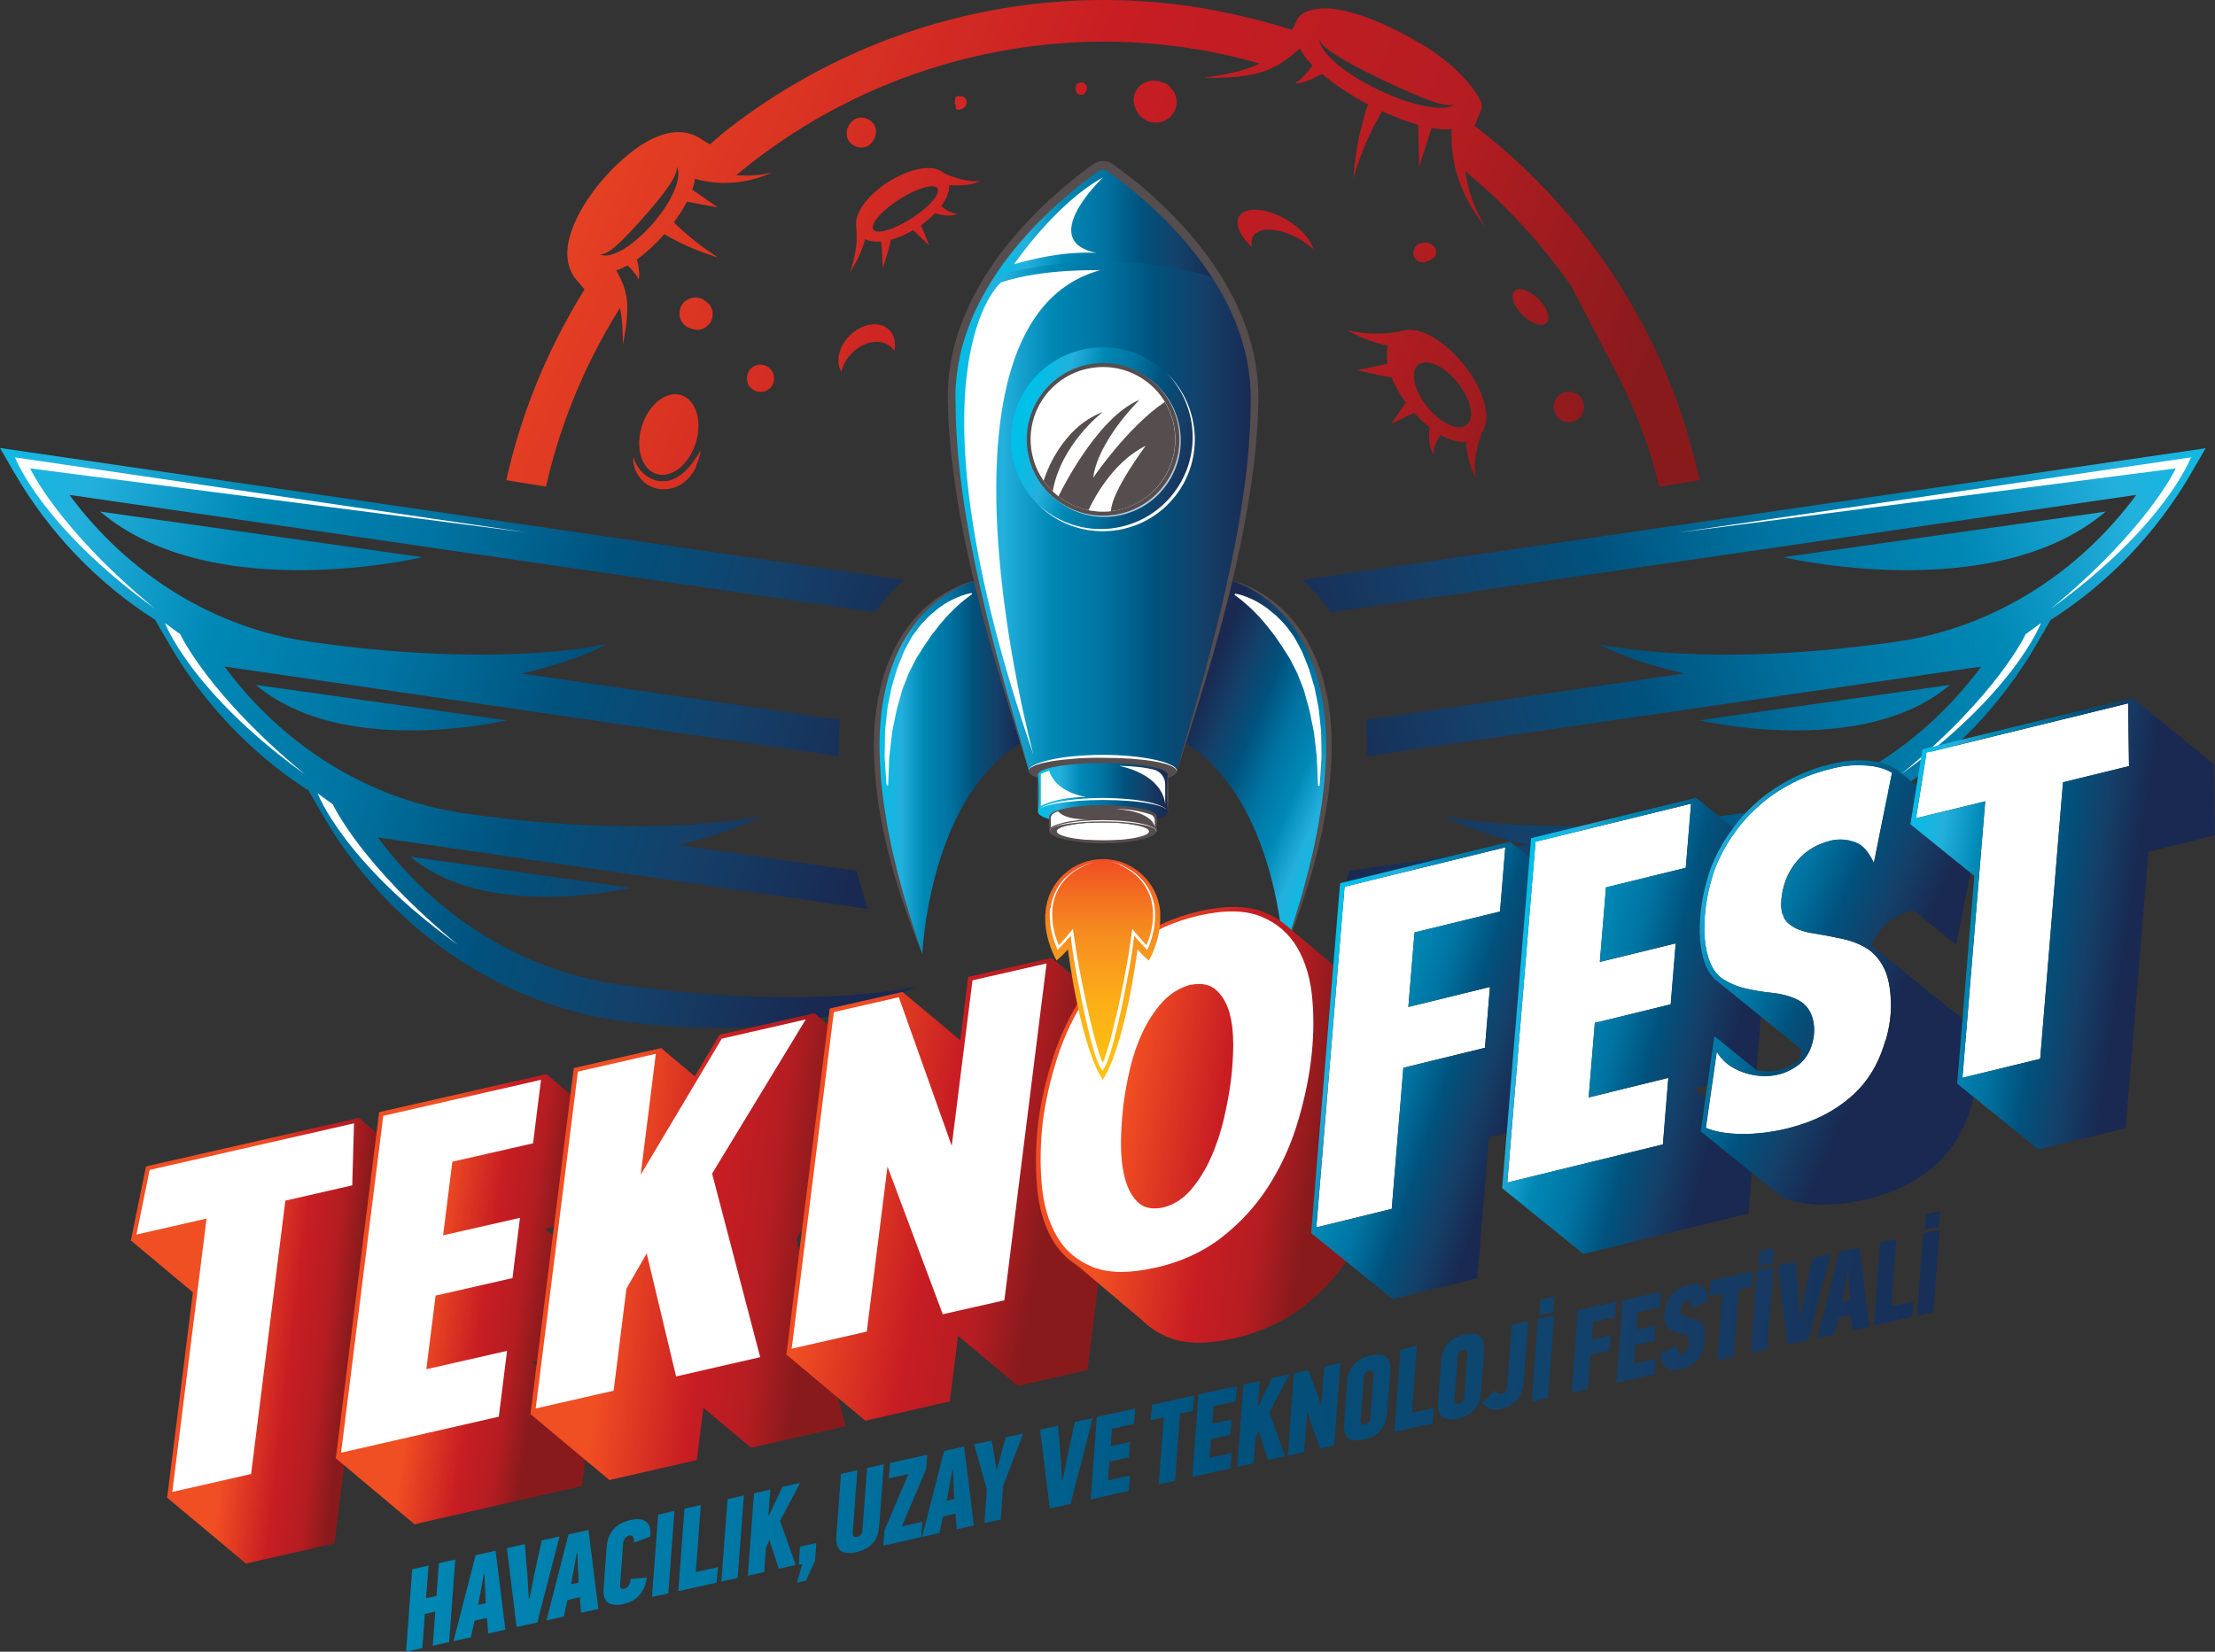 <svg xmlns="http://www.w3.org/2000/svg" xmlns:xlink="http://www.w3.org/1999/xlink" id="katman_2" viewBox="0 0 150.67 112.38"><rect x="0" y="0" width="150.67" height="112.38" fill="#333333" stroke="none"/><defs><style>.cls-1{fill:url(#linear-gradient-75);}.cls-2{fill:url(#linear-gradient-2);}.cls-3{fill:url(#linear-gradient-51);}.cls-4{opacity:.7;}.cls-5{fill:#fff;}.cls-6{fill:url(#linear-gradient-17);}.cls-7{fill:url(#linear-gradient-87);}.cls-8{fill:url(#linear-gradient-80);}.cls-9{fill:url(#linear-gradient-43);}.cls-10{fill:url(#linear-gradient-15);}.cls-11{fill:url(#linear-gradient-58);}.cls-12{fill:url(#linear-gradient-69);}.cls-13{fill:url(#linear-gradient-81);}.cls-14{fill:#564d4e;}.cls-15{fill:url(#linear-gradient-18);}.cls-16{fill:url(#linear-gradient-56);}.cls-17{fill:url(#linear-gradient-40);}.cls-18{fill:url(#linear-gradient-52);}.cls-19{fill:url(#linear-gradient-28);}.cls-20{fill:url(#linear-gradient-14);}.cls-21{fill:url(#linear-gradient-36);}.cls-22{fill:url(#linear-gradient-78);}.cls-23{fill:url(#linear-gradient-20);}.cls-24{fill:url(#linear-gradient-6);}.cls-25{fill:url(#linear-gradient-53);}.cls-26{fill:url(#linear-gradient-91);}.cls-27{fill:url(#linear-gradient-60);}.cls-28{fill:url(#linear-gradient-84);}.cls-29{fill:url(#linear-gradient-35);}.cls-30{fill:url(#linear-gradient-48);}.cls-31{fill:url(#linear-gradient-32);}.cls-32{fill:url(#linear-gradient-11);}.cls-33{fill:url(#linear-gradient-50);}.cls-34{fill:url(#linear-gradient-63);}.cls-35{fill:url(#linear-gradient-67);}.cls-36{fill:url(#linear-gradient-86);}.cls-37{fill:url(#linear-gradient-39);}.cls-38{fill:url(#linear-gradient-10);}.cls-39{fill:url(#linear-gradient-59);}.cls-40{fill:url(#linear-gradient-49);}.cls-41{fill:url(#linear-gradient-37);}.cls-42{fill:url(#linear-gradient-82);}.cls-43{fill:url(#linear-gradient-16);}.cls-44{fill:url(#linear-gradient-31);}.cls-45{fill:url(#linear-gradient-85);}.cls-46{fill:url(#linear-gradient-61);}.cls-47{fill:url(#linear-gradient-68);}.cls-48{fill:url(#linear-gradient-62);}.cls-49{fill:url(#linear-gradient-41);}.cls-50{fill:url(#linear-gradient-76);}.cls-51{fill:url(#linear-gradient-21);}.cls-52{fill:url(#linear-gradient-72);}.cls-53{fill:url(#linear-gradient-25);}.cls-54{fill:url(#linear-gradient-89);}.cls-55{fill:url(#linear-gradient-5);}.cls-56{fill:url(#linear-gradient-64);}.cls-57{fill:url(#linear-gradient-83);}.cls-58{fill:url(#linear-gradient-54);}.cls-59{fill:url(#linear-gradient-45);}.cls-60{fill:url(#linear-gradient-55);}.cls-61{fill:url(#linear-gradient-34);}.cls-62{fill:url(#linear-gradient-65);}.cls-63{fill:url(#linear-gradient-70);}.cls-64{fill:url(#linear-gradient-79);}.cls-65{fill:url(#linear-gradient-88);}.cls-66{fill:url(#linear-gradient-7);}.cls-67{fill:url(#linear-gradient-66);}.cls-68{fill:url(#linear-gradient-24);}.cls-69{fill:url(#linear-gradient-73);}.cls-70{fill:url(#linear-gradient-9);}.cls-71{fill:url(#linear-gradient-22);}.cls-72{fill:url(#linear-gradient-74);}.cls-73{fill:url(#linear-gradient-42);}.cls-74{fill:url(#linear-gradient-3);}.cls-75{fill:url(#linear-gradient);}.cls-76{fill:url(#linear-gradient-27);}.cls-77{fill:url(#linear-gradient-33);}.cls-78{fill:url(#linear-gradient-38);}.cls-79{fill:url(#linear-gradient-29);}.cls-80{fill:url(#linear-gradient-30);}.cls-81{fill:url(#linear-gradient-23);}.cls-82{fill:url(#linear-gradient-19);}.cls-83{fill:url(#linear-gradient-71);}.cls-84{fill:url(#linear-gradient-4);}.cls-85{fill:url(#linear-gradient-77);}.cls-86{fill:url(#linear-gradient-8);}.cls-87{fill:url(#linear-gradient-90);}.cls-88{fill:url(#linear-gradient-44);}.cls-89{fill:url(#linear-gradient-57);}.cls-90{fill:url(#linear-gradient-47);}.cls-91{fill:url(#linear-gradient-46);}.cls-92{fill:url(#linear-gradient-12);}.cls-93{fill:url(#linear-gradient-13);}.cls-94{fill:url(#linear-gradient-26);}</style><linearGradient id="linear-gradient" x1="-6.92" y1="34.22" x2="59.31" y2="57.33" gradientUnits="userSpaceOnUse"><stop offset="0" stop-color="#00c0e8"></stop><stop offset=".17" stop-color="#23b0dc"></stop><stop offset=".33" stop-color="#0088b5"></stop><stop offset=".5" stop-color="#0074a2"></stop><stop offset=".67" stop-color="#00527d"></stop><stop offset=".83" stop-color="#144069"></stop><stop offset="1" stop-color="#192951"></stop></linearGradient><linearGradient id="linear-gradient-2" x1="-5.06" y1="28.88" x2="61.18" y2="52" xlink:href="#linear-gradient"></linearGradient><linearGradient id="linear-gradient-3" x1="-7.7" y1="36.46" x2="58.53" y2="59.57" xlink:href="#linear-gradient"></linearGradient><linearGradient id="linear-gradient-4" x1="-10.25" y1="43.76" x2="55.99" y2="66.87" xlink:href="#linear-gradient"></linearGradient><linearGradient id="linear-gradient-5" x1="273.58" y1="34.22" x2="339.81" y2="57.33" gradientTransform="translate(430.55) rotate(-180) scale(1 -1)" xlink:href="#linear-gradient"></linearGradient><linearGradient id="linear-gradient-6" x1="275.44" y1="28.88" x2="341.68" y2="52" gradientTransform="translate(430.55) rotate(-180) scale(1 -1)" xlink:href="#linear-gradient"></linearGradient><linearGradient id="linear-gradient-7" x1="272.8" y1="36.46" x2="339.03" y2="59.57" gradientTransform="translate(430.55) rotate(-180) scale(1 -1)" xlink:href="#linear-gradient"></linearGradient><linearGradient id="linear-gradient-8" x1="270.25" y1="43.76" x2="336.49" y2="66.87" gradientTransform="translate(430.55) rotate(-180) scale(1 -1)" xlink:href="#linear-gradient"></linearGradient><linearGradient id="linear-gradient-9" x1="99.11" y1="54.54" x2="24.23" y2="22.61" gradientUnits="userSpaceOnUse"><stop offset="0" stop-color="#891a1c"></stop><stop offset=".23" stop-color="#b51d22"></stop><stop offset=".51" stop-color="#c71d23"></stop><stop offset="1" stop-color="#f04e23"></stop></linearGradient><linearGradient id="linear-gradient-10" x1="104" y1="43.08" x2="29.12" y2="11.14" xlink:href="#linear-gradient-9"></linearGradient><linearGradient id="linear-gradient-11" x1="99.87" y1="52.76" x2="24.99" y2="20.83" xlink:href="#linear-gradient-9"></linearGradient><linearGradient id="linear-gradient-12" x1="111.1" y1="26.42" x2="36.22" y2="-5.51" xlink:href="#linear-gradient-9"></linearGradient><linearGradient id="linear-gradient-13" x1="112.03" y1="24.26" x2="37.14" y2="-7.67" xlink:href="#linear-gradient-9"></linearGradient><linearGradient id="linear-gradient-14" x1="107.56" y1="34.73" x2="32.68" y2="2.8" xlink:href="#linear-gradient-9"></linearGradient><linearGradient id="linear-gradient-15" x1="108.78" y1="31.88" x2="33.89" y2="-.05" xlink:href="#linear-gradient-9"></linearGradient><linearGradient id="linear-gradient-16" x1="113.13" y1="21.66" x2="38.25" y2="-10.27" xlink:href="#linear-gradient-9"></linearGradient><linearGradient id="linear-gradient-17" x1="111.06" y1="26.53" x2="36.17" y2="-5.4" xlink:href="#linear-gradient-9"></linearGradient><linearGradient id="linear-gradient-18" x1="109.31" y1="30.64" x2="34.42" y2="-1.29" xlink:href="#linear-gradient-9"></linearGradient><linearGradient id="linear-gradient-19" x1="112.68" y1="22.72" x2="37.8" y2="-9.21" xlink:href="#linear-gradient-9"></linearGradient><linearGradient id="linear-gradient-20" x1="102.22" y1="47.26" x2="27.33" y2="15.33" xlink:href="#linear-gradient-9"></linearGradient><linearGradient id="linear-gradient-21" x1="112.25" y1="23.73" x2="37.37" y2="-8.2" xlink:href="#linear-gradient-9"></linearGradient><linearGradient id="linear-gradient-22" x1="103.13" y1="45.13" x2="28.24" y2="13.19" xlink:href="#linear-gradient-9"></linearGradient><linearGradient id="linear-gradient-23" x1="109.97" y1="29.07" x2="35.09" y2="-2.86" xlink:href="#linear-gradient-9"></linearGradient><linearGradient id="linear-gradient-24" x1="107.24" y1="35.47" x2="32.36" y2="3.54" xlink:href="#linear-gradient-9"></linearGradient><linearGradient id="linear-gradient-25" x1="92.12" y1="54.98" x2="80.44" y2="50" xlink:href="#linear-gradient"></linearGradient><linearGradient id="linear-gradient-26" x1="59.64" y1="52.2" x2="69.42" y2="52.2" xlink:href="#linear-gradient"></linearGradient><linearGradient id="linear-gradient-27" x1="64.71" y1="31.86" x2="85.34" y2="31.86" xlink:href="#linear-gradient"></linearGradient><linearGradient id="linear-gradient-28" x1="69.75" y1="28.54" x2="81.79" y2="31.61" xlink:href="#linear-gradient"></linearGradient><linearGradient id="linear-gradient-29" x1="70.61" y1="52.72" x2="79.43" y2="52.72" xlink:href="#linear-gradient"></linearGradient><linearGradient id="linear-gradient-30" x1="70.61" y1="53.96" x2="79.43" y2="53.96" xlink:href="#linear-gradient"></linearGradient><linearGradient id="linear-gradient-31" x1="70.61" y1="55.24" x2="79.43" y2="55.24" xlink:href="#linear-gradient"></linearGradient><linearGradient id="linear-gradient-32" x1="67.22" y1="15.12" x2="82.83" y2="15.12" xlink:href="#linear-gradient"></linearGradient><linearGradient id="linear-gradient-33" x1="23.8" y1="91.6" x2="16.19" y2="90.69" xlink:href="#linear-gradient-9"></linearGradient><linearGradient id="linear-gradient-34" x1="23.57" y1="93.5" x2="15.97" y2="92.59" xlink:href="#linear-gradient-9"></linearGradient><linearGradient id="linear-gradient-35" x1="23.57" y1="93.5" x2="15.97" y2="92.59" xlink:href="#linear-gradient-9"></linearGradient><linearGradient id="linear-gradient-36" x1="24.03" y1="89.71" x2="16.42" y2="88.79" xlink:href="#linear-gradient-9"></linearGradient><linearGradient id="linear-gradient-37" x1="37.11" y1="89.04" x2="28.97" y2="87.86" xlink:href="#linear-gradient-9"></linearGradient><linearGradient id="linear-gradient-38" x1="36.84" y1="90.86" x2="28.7" y2="89.68" xlink:href="#linear-gradient-9"></linearGradient><linearGradient id="linear-gradient-39" x1="36.84" y1="90.86" x2="28.7" y2="89.68" xlink:href="#linear-gradient-9"></linearGradient><linearGradient id="linear-gradient-40" x1="37.37" y1="87.22" x2="29.23" y2="86.04" xlink:href="#linear-gradient-9"></linearGradient><linearGradient id="linear-gradient-41" x1="55.15" y1="85.63" x2="41.81" y2="84.02" xlink:href="#linear-gradient-9"></linearGradient><linearGradient id="linear-gradient-42" x1="54.91" y1="87.56" x2="41.58" y2="85.95" xlink:href="#linear-gradient-9"></linearGradient><linearGradient id="linear-gradient-43" x1="54.92" y1="87.52" x2="41.59" y2="85.92" xlink:href="#linear-gradient-9"></linearGradient><linearGradient id="linear-gradient-44" x1="55.38" y1="83.73" x2="42.04" y2="82.12" xlink:href="#linear-gradient-9"></linearGradient><linearGradient id="linear-gradient-45" x1="71.3" y1="82.03" x2="56.41" y2="79.3" xlink:href="#linear-gradient-9"></linearGradient><linearGradient id="linear-gradient-46" x1="70.98" y1="83.73" x2="56.1" y2="81" xlink:href="#linear-gradient-9"></linearGradient><linearGradient id="linear-gradient-47" x1="70.98" y1="83.73" x2="56.1" y2="81" xlink:href="#linear-gradient-9"></linearGradient><linearGradient id="linear-gradient-48" x1="71.61" y1="80.34" x2="56.72" y2="77.6" xlink:href="#linear-gradient-9"></linearGradient><linearGradient id="linear-gradient-49" x1="89.61" y1="77.59" x2="76.49" y2="75.6" xlink:href="#linear-gradient-9"></linearGradient><linearGradient id="linear-gradient-50" x1="89.34" y1="79.36" x2="76.22" y2="77.38" xlink:href="#linear-gradient-9"></linearGradient><linearGradient id="linear-gradient-51" x1="89.34" y1="79.37" x2="76.22" y2="77.38" xlink:href="#linear-gradient-9"></linearGradient><linearGradient id="linear-gradient-52" x1="89.88" y1="75.76" x2="76.76" y2="73.78" xlink:href="#linear-gradient-9"></linearGradient><linearGradient id="linear-gradient-53" x1="89.1" y1="-14.88" x2="103.73" y2="-9.78" gradientTransform="translate(0 91.21) rotate(-3.98) skewX(-3.96)" xlink:href="#linear-gradient"></linearGradient><linearGradient id="linear-gradient-54" x1="102.18" y1="-16.05" x2="118.32" y2="-11.93" gradientTransform="translate(0 91.21) rotate(-3.98) skewX(-3.96)" xlink:href="#linear-gradient"></linearGradient><linearGradient id="linear-gradient-55" x1="111.94" y1="-21.54" x2="129.2" y2="-13.81" gradientTransform="translate(0 91.21) rotate(-3.98) skewX(-3.96)" xlink:href="#linear-gradient"></linearGradient><linearGradient id="linear-gradient-56" x1="128.86" y1="-20.51" x2="145.18" y2="-18" gradientTransform="translate(0 91.21) rotate(-3.98) skewX(-3.96)" xlink:href="#linear-gradient"></linearGradient><linearGradient id="linear-gradient-57" x1="75.03" y1="73.09" x2="75.03" y2="58.55" gradientUnits="userSpaceOnUse"><stop offset="0" stop-color="#ffc20e"></stop><stop offset=".17" stop-color="#fdb913"></stop><stop offset=".34" stop-color="#fcaf17"></stop><stop offset=".5" stop-color="#f99d1c"></stop><stop offset=".67" stop-color="#f68b1f"></stop><stop offset=".83" stop-color="#f37021"></stop><stop offset="1" stop-color="#f04e23"></stop></linearGradient><linearGradient id="linear-gradient-58" x1="-26.52" y1="102" x2="133.77" y2="122.8" xlink:href="#linear-gradient"></linearGradient><linearGradient id="linear-gradient-59" x1="-26.39" y1="100.97" x2="133.9" y2="121.77" xlink:href="#linear-gradient"></linearGradient><linearGradient id="linear-gradient-60" x1="-26.19" y1="99.47" x2="134.1" y2="120.27" xlink:href="#linear-gradient"></linearGradient><linearGradient id="linear-gradient-61" x1="-26.1" y1="98.78" x2="134.19" y2="119.58" xlink:href="#linear-gradient"></linearGradient><linearGradient id="linear-gradient-62" x1="-25.92" y1="97.38" x2="134.37" y2="118.18" xlink:href="#linear-gradient"></linearGradient><linearGradient id="linear-gradient-63" x1="-25.81" y1="96.52" x2="134.48" y2="117.32" xlink:href="#linear-gradient"></linearGradient><linearGradient id="linear-gradient-64" x1="-25.73" y1="95.91" x2="134.56" y2="116.7" xlink:href="#linear-gradient"></linearGradient><linearGradient id="linear-gradient-65" x1="-25.6" y1="94.89" x2="134.69" y2="115.69" xlink:href="#linear-gradient"></linearGradient><linearGradient id="linear-gradient-66" x1="-25.47" y1="93.92" x2="134.82" y2="114.72" xlink:href="#linear-gradient"></linearGradient><linearGradient id="linear-gradient-67" x1="-25.72" y1="95.87" x2="134.56" y2="116.67" xlink:href="#linear-gradient"></linearGradient><linearGradient id="linear-gradient-68" x1="-25.19" y1="91.75" x2="135.1" y2="112.55" xlink:href="#linear-gradient"></linearGradient><linearGradient id="linear-gradient-69" x1="-25.07" y1="90.83" x2="135.22" y2="111.63" xlink:href="#linear-gradient"></linearGradient><linearGradient id="linear-gradient-70" x1="-24.95" y1="89.93" x2="135.33" y2="110.73" xlink:href="#linear-gradient"></linearGradient><linearGradient id="linear-gradient-71" x1="-24.77" y1="88.51" x2="135.52" y2="109.3" xlink:href="#linear-gradient"></linearGradient><linearGradient id="linear-gradient-72" x1="-24.56" y1="86.92" x2="135.73" y2="107.72" xlink:href="#linear-gradient"></linearGradient><linearGradient id="linear-gradient-73" x1="-24.43" y1="85.93" x2="135.85" y2="106.73" xlink:href="#linear-gradient"></linearGradient><linearGradient id="linear-gradient-74" x1="-24.24" y1="84.44" x2="136.05" y2="105.24" xlink:href="#linear-gradient"></linearGradient><linearGradient id="linear-gradient-75" x1="-24.12" y1="83.54" x2="136.16" y2="104.34" xlink:href="#linear-gradient"></linearGradient><linearGradient id="linear-gradient-76" x1="-23.98" y1="82.4" x2="136.31" y2="103.2" xlink:href="#linear-gradient"></linearGradient><linearGradient id="linear-gradient-77" x1="-23.82" y1="81.2" x2="136.47" y2="102" xlink:href="#linear-gradient"></linearGradient><linearGradient id="linear-gradient-78" x1="-23.66" y1="79.95" x2="136.63" y2="100.75" xlink:href="#linear-gradient"></linearGradient><linearGradient id="linear-gradient-79" x1="-23.54" y1="79.04" x2="136.75" y2="99.84" xlink:href="#linear-gradient"></linearGradient><linearGradient id="linear-gradient-80" x1="-23.37" y1="77.74" x2="136.92" y2="98.54" xlink:href="#linear-gradient"></linearGradient><linearGradient id="linear-gradient-81" x1="-23.22" y1="76.55" x2="137.07" y2="97.35" xlink:href="#linear-gradient"></linearGradient><linearGradient id="linear-gradient-82" x1="-23.04" y1="75.18" x2="137.25" y2="95.98" xlink:href="#linear-gradient"></linearGradient><linearGradient id="linear-gradient-83" x1="-22.96" y1="74.61" x2="137.32" y2="95.41" xlink:href="#linear-gradient"></linearGradient><linearGradient id="linear-gradient-84" x1="-22.83" y1="73.55" x2="137.46" y2="94.35" xlink:href="#linear-gradient"></linearGradient><linearGradient id="linear-gradient-85" x1="-22.69" y1="72.48" x2="137.6" y2="93.28" xlink:href="#linear-gradient"></linearGradient><linearGradient id="linear-gradient-86" x1="-22.53" y1="71.29" x2="137.75" y2="92.09" xlink:href="#linear-gradient"></linearGradient><linearGradient id="linear-gradient-87" x1="-22.37" y1="70.01" x2="137.92" y2="90.81" xlink:href="#linear-gradient"></linearGradient><linearGradient id="linear-gradient-88" x1="-22.31" y1="69.54" x2="137.98" y2="90.34" xlink:href="#linear-gradient"></linearGradient><linearGradient id="linear-gradient-89" x1="-22.22" y1="68.85" x2="138.07" y2="89.65" xlink:href="#linear-gradient"></linearGradient><linearGradient id="linear-gradient-90" x1="-22.07" y1="67.75" x2="138.21" y2="88.55" xlink:href="#linear-gradient"></linearGradient><linearGradient id="linear-gradient-91" x1="-21.86" y1="66.1" x2="138.43" y2="86.9" xlink:href="#linear-gradient"></linearGradient></defs><g id="Layer_1"><g><g><path class="cls-75" d="M41.98,66.96c-6.49-.95-12.28-4.59-16.27-9.98l33.32,4.86c-.04-.14-.09-.27-.13-.41l-.11-.36c-.17-.54-.36-1.16-.52-1.82l-12.15-1.77c3.73-.82,5.7-1.97,5.7-1.97,0,0-7.3,1.71-20.28-.18-6.49-.95-12.28-4.59-16.27-9.98l41.8,6.1c0-.1-.01-.19-.01-.29-.01-.27,0-.52,0-.73l.02-.79v-.03c.01-.17,.03-.34,.04-.51v-.12s-21.66-3.16-21.66-3.16c3.81-.83,5.81-1.99,5.81-1.99,0,0-7.3,1.71-20.28-.18-6.49-.95-12.28-4.59-16.27-9.98l54.81,7.99c.33-.49,.71-.97,1.13-1.42,.26-.28,.53-.54,.8-.78L0,30.48l.96,1.66c2.38,4.12,5.71,7.56,9.59,10.03h0s.96,1.66,.96,1.66c2.37,4.1,5.67,7.51,9.51,9.98h-.02s.96,1.66,.96,1.66c4.34,7.51,11.81,12.76,20.02,13.96,13.09,1.91,20.28-2.29,20.28-2.29,0,0-7.3,1.71-20.28-.18Z"></path><path class="cls-2" d="M6.82,34.81l21.93,3.1s-14.29,3.39-21.93-3.1Z"></path><path class="cls-74" d="M17.41,46.6l17.06,2.41s-11.12,2.64-17.06-2.41Z"></path><path class="cls-84" d="M27.93,58.29l14.99,2.12s-9.77,2.32-14.99-2.12Z"></path></g><g><path class="cls-55" d="M108.06,66.96c6.49-.95,12.28-4.59,16.27-9.98l-33.32,4.86c.04-.14,.09-.27,.13-.41l.11-.36c.17-.54,.36-1.16,.52-1.82l12.15-1.77c-3.73-.82-5.7-1.97-5.7-1.97,0,0,7.3,1.71,20.28-.18,6.49-.95,12.28-4.59,16.27-9.98l-41.8,6.1c0-.1,.01-.19,.01-.29,.01-.27,0-.52,0-.73l-.02-.79v-.03c-.01-.17-.03-.34-.04-.51v-.12s21.66-3.16,21.66-3.16c-3.81-.83-5.81-1.99-5.81-1.99,0,0,7.3,1.71,20.28-.18,6.49-.95,12.28-4.59,16.27-9.98l-54.81,7.99c-.33-.49-.71-.97-1.13-1.42-.26-.28-.53-.54-.8-.78l61.45-8.96-.96,1.66c-2.38,4.12-5.71,7.56-9.59,10.03h0s-.96,1.66-.96,1.66c-2.37,4.1-5.67,7.51-9.51,9.98h.02s-.96,1.66-.96,1.66c-4.34,7.51-11.81,12.76-20.02,13.96-13.09,1.91-20.28-2.29-20.28-2.29,0,0,7.3,1.71,20.28-.18Z"></path><path class="cls-24" d="M143.23,34.81l-21.93,3.1s14.29,3.39,21.93-3.1Z"></path><path class="cls-66" d="M132.64,46.6l-17.06,2.41s11.12,2.64,17.06-2.41Z"></path><path class="cls-86" d="M122.12,58.29l-14.99,2.12s9.77,2.32,14.99-2.12Z"></path></g><g><path class="cls-5" d="M21.61,53.98l1.03,.75s1.88,4.1,8.5,9.55c-7.76-5.59-9.53-10.29-9.53-10.29Z"></path><path class="cls-5" d="M11.23,42.4l1.03,.75s1.88,4.1,8.5,9.55c-7.76-5.59-9.53-10.29-9.53-10.29Z"></path><path class="cls-5" d="M1.02,31.12l34.9,5.12L2.05,31.87s1.88,4.1,8.5,9.55C2.79,35.82,1.02,31.12,1.02,31.12Z"></path></g><path class="cls-14" d="M109.88,25.34h0s0,0,0,.02c0,0,0-.01,0-.02Z"></path><path class="cls-5" d="M128.44,53.98l-1.03,.75s-1.88,4.1-8.5,9.55c7.76-5.59,9.53-10.29,9.53-10.29Z"></path><path class="cls-5" d="M138.82,42.4l-1.03,.75s-1.88,4.1-8.5,9.55c7.76-5.59,9.53-10.29,9.53-10.29Z"></path><path class="cls-5" d="M149.03,31.12l-34.9,5.12,33.87-4.37s-1.88,4.1-8.5,9.55c7.76-5.59,9.53-10.29,9.53-10.29Z"></path><g><path class="cls-70" d="M47.35,31.69c.07-.15,.12-.29,.17-.42,.04-.13,.07-.24,.09-.33,.04-.19,.05-.3,.05-.3,0,0-.06,.09-.15,.25-.1,.16-.24,.38-.43,.63-.19,.24-.42,.52-.71,.74-.14,.11-.3,.22-.46,.29-.08,.04-.17,.07-.25,.1-.04,.01-.09,.03-.13,.04-.04,0-.08,.02-.14,.03h-.08s0,.01,0,.01h0s-.02,0-.02,0h-.03s-.09,0-.14,.01c-.09,0-.18,0-.27-.01-.18-.02-.35-.07-.51-.14-.32-.14-.59-.37-.78-.59-.19-.23-.31-.46-.38-.63-.03-.09-.05-.15-.07-.2-.01-.05-.02-.08-.02-.08,0,0,0,.03-.01,.08,0,.05-.01,.13,0,.22,0,.1,.02,.22,.06,.35,.04,.13,.09,.28,.17,.43,.08,.15,.19,.31,.32,.46,.14,.15,.3,.29,.5,.4,.19,.11,.42,.19,.65,.23,.23,.04,.48,.04,.71,0,.05,0,.11-.02,.18-.03,.06-.01,.12-.03,.18-.05,.11-.04,.22-.09,.33-.14,.21-.11,.39-.25,.55-.4,.31-.3,.52-.65,.66-.95Z"></path><g><g><path class="cls-38" d="M57.94,24.03c.85-.85,2.05-1.03,2.7-.39,.07,.07,.14,.16,.19,.24,.12-.55,.01-1.08-.34-1.43-.64-.64-1.85-.46-2.7,.39-.75,.75-.96,1.79-.56,2.46,.1-.44,.34-.89,.71-1.27Z"></path><path class="cls-32" d="M43.66,29c-.46,1.48-.01,2.94,1,3.25,1.01,.31,2.21-.63,2.67-2.12,.46-1.48,.01-2.94-1-3.25-1.01-.31-2.21,.63-2.67,2.12Z"></path><path class="cls-92" d="M89.34,16.95c-.18-.65-.85-1.42-1.81-1.99-1.38-.82-2.83-.93-3.24-.24-.31,.53,.07,1.37,.89,2.1-.08-.28-.06-.54,.06-.74,.41-.69,1.86-.58,3.24,.24,.32,.19,.61,.41,.86,.63Z"></path><path class="cls-93" d="M103.56,21.43c.6,.6,1.34,.84,1.64,.54,.3-.3,.05-1.03-.55-1.63-.6-.6-1.34-.84-1.64-.54-.3,.3-.05,1.03,.55,1.63Z"></path><path class="cls-20" d="M57.97,18.26c.03-.05,.07-.11,.11-.18,.08-.14,.17-.29,.26-.47,.05-.09,.09-.18,.13-.28,.04-.1,.09-.19,.12-.29,.08-.2,.15-.4,.21-.59,.02-.06,.03-.12,.05-.18,.1,.05,.2,.09,.31,.12,.23,.05,.49,.06,.77,.04,0,.08,.02,.16,.03,.25,.01,.13,.02,.28,.03,.42,.04,.57,.06,1.16,.06,1.16,0,0,.18-.55,.34-1.11,.08-.28,.16-.56,.2-.79,0-.02,0-.03,0-.04,.49-.13,1.01-.36,1.52-.66l1.11,1.05-.57-1.39c.36-.25,.68-.53,.96-.82,.03,.01,.05,.02,.08,.03,.05,.02,.11,.04,.17,.05,.12,.03,.24,.05,.36,.07,.12,.01,.25,.02,.36,.02,.12,0,.22-.02,.31-.04,.09-.02,.16-.05,.21-.07,.04-.03,.07-.04,.07-.04,0,0-.03,0-.08,.01-.05,0-.12,0-.2-.02-.08-.02-.17-.05-.26-.09-.09-.04-.19-.09-.28-.15-.09-.06-.18-.12-.25-.18-.03-.02-.05-.05-.08-.07,.05-.07,.1-.13,.14-.2,.29-.44,.42-.86,.41-1.22,.06,0,.13,0,.2,.01,.17,0,.35,0,.54,0,.36-.01,.72-.07,.98-.14,.13-.03,.24-.07,.31-.1,.07-.03,.11-.05,.11-.05,0,0-.04,0-.12,.01-.08,0-.19,.01-.31,0-.26,0-.6-.05-.93-.14-.16-.04-.33-.09-.48-.14-.15-.05-.29-.11-.4-.15-.06-.02-.11-.05-.15-.07-.05-.02-.09-.04-.12-.06,0,0,0,0,0,0-.15-.13-.34-.22-.56-.28-.82-.2-2.06,.15-3.23,.9-1.42,.91-2.26,2.09-2.18,2.97h0s0,.05,.02,.14c0,.05,0,.09,.01,.15,0,.05,0,.12,.01,.2,0,.15,0,.32,0,.51,0,.19-.03,.39-.06,.59-.01,.1-.03,.2-.05,.3-.02,.1-.04,.2-.06,.29-.04,.19-.09,.36-.13,.51-.02,.07-.04,.14-.06,.2-.02,.06-.04,.11-.05,.15-.03,.09-.05,.13-.05,.13,0,0,.03-.04,.08-.12,.03-.04,.06-.08,.09-.14Zm4.03-3.4c-1.21,.78-2.37,1.11-2.6,.76-.23-.36,.56-1.28,1.77-2.05,1.21-.78,2.37-1.11,2.6-.76,.23,.36-.56,1.28-1.77,2.05Z"></path><path class="cls-10" d="M95.36,22.51s-.08,.02-.14,.03c-.06,.02-.15,.03-.23,.05-.35,.06-.83,.11-1.33,.11-.25,0-.49-.01-.73-.03-.23-.02-.45-.05-.64-.08-.09-.01-.18-.03-.25-.04-.08-.01-.14-.03-.2-.04-.11-.02-.17-.04-.17-.04,0,0,.06,.03,.15,.09,.05,.03,.11,.06,.18,.1,.07,.04,.15,.08,.23,.12,.17,.08,.38,.18,.61,.27,.23,.09,.47,.18,.72,.25,.29,.09,.58,.16,.86,.21-.1,.35-.11,.77-.03,1.23-.21,.05-.45,.11-.69,.16-.69,.15-1.4,.28-1.4,.28,0,0,.69,.17,1.4,.32,.34,.07,.68,.14,.96,.17,.22,.55,.54,1.14,.97,1.72l-1.01,1.46,1.57-.77c.34,.38,.7,.72,1.07,1.01,0,0,0,0,0,0-.01,.07-.03,.14-.03,.22-.02,.15-.02,.31-.02,.47,0,.31,.07,.62,.15,.83,.04,.11,.09,.19,.13,.24,.04,.05,.07,.07,.07,.07,0,0,0-.04-.02-.09,0-.06,0-.14,0-.24,.03-.2,.12-.45,.25-.68,.06-.11,.13-.22,.2-.31,0,0,0,0,0-.01,.08,.05,.16,.09,.24,.13,.55,.27,1.06,.38,1.5,.34,0,.04,0,.08,0,.13,.02,.21,.05,.44,.09,.66,.08,.45,.2,.88,.33,1.18,.06,.15,.13,.28,.17,.36,.05,.08,.08,.13,.08,.13,0,0,0-.05-.03-.15-.01-.09-.03-.23-.04-.38-.02-.32,0-.74,.08-1.15,.04-.2,.08-.41,.13-.59,.05-.19,.1-.36,.15-.51,.04-.12,.08-.22,.11-.3,.33-.47,.4-1.16,.18-1.98-.22-.86-.73-1.82-1.44-2.69-.71-.88-1.55-1.59-2.35-1.98-.71-.35-1.35-.44-1.86-.26Zm4.41,6.39c-.57,.46-1.77-.08-2.68-1.21-.91-1.13-1.19-2.41-.62-2.87,.57-.46,1.77,.08,2.68,1.21,.91,1.13,1.19,2.41,.62,2.87Z"></path><path class="cls-43" d="M77.19,7.24c.04,.15,.13,.31,.2,.43,.11,.19,.24,.3,.42,.42,.15,.12,.32,.2,.52,.23,.13,.01,.26,.02,.39,.02,.25-.02,.47-.09,.68-.23,.21-.14,.37-.32,.49-.55,.11-.23,.16-.47,.14-.72-.02-.25-.09-.47-.23-.68-.08-.1-.17-.2-.26-.3-.14-.14-.31-.23-.5-.27-.13-.06-.27-.09-.42-.09-.2-.03-.41-.01-.6,.06-.22,.08-.41,.2-.57,.37-.16,.18-.27,.39-.31,.63-.04,.23-.03,.46,.05,.68Z"></path><path class="cls-6" d="M65.01,7.21s0,0,0,.01c0,0,0,.02,0,.03-.02,.16,.11,.25,.26,.22,.18-.04,.37-.15,.44-.33,.06-.14,.06-.28-.02-.41-.07-.11-.23-.21-.37-.18-.02,0-.04,0-.06-.01-.09,0-.18,0-.24,.08-.05,.05-.07,.13-.06,.2-.04,.13-.01,.29,.07,.39Z"></path><path class="cls-15" d="M58.14,9.93c1.17,.58,2.08-1.24,.9-1.82-1.17-.58-2.08,1.24-.9,1.82Z"></path><path class="cls-82" d="M73.18,6.06c-.02,.17,.08,.33,.24,.38,.18,.06,.33-.03,.43-.18,.06-.09,.08-.2,.08-.3,0-.13-.1-.26-.21-.31-.11-.05-.22-.05-.33,0,0,0,0,0,0,0-.11,.02-.21,.12-.2,.23-.02,.06-.02,.12-.01,.18Z"></path><path class="cls-23" d="M50.99,26.29c.09,.11,.2,.21,.33,.28,.22,.12,.48,.12,.71,.05,.54-.16,.77-.81,.53-1.29-.23-.46-.77-.65-1.23-.43-.23,.11-.39,.29-.47,.53-.08,.23-.06,.44,.02,.67-.01,.08,.04,.16,.11,.18Z"></path><path class="cls-51" d="M97.12,17.77s.05-.02,.08-.03c.08-.03,.15-.07,.2-.12,.06-.03,.12-.08,.17-.13,.13-.13,.15-.34,.1-.5-.03-.11-.09-.19-.17-.25-.22-.28-.61-.28-.92-.17-.37,.13-.55,.56-.38,.91,.17,.35,.58,.46,.92,.28Z"></path><path class="cls-71" d="M48.37,21.85c.08-.17,.11-.35,.11-.54,0-.23-.16-.58-.35-.71-.04-.03-.08-.06-.12-.09-.15-.13-.32-.22-.51-.25-.19-.04-.37-.02-.55,.04-.27,.1-.49,.28-.62,.54-.12,.25-.14,.56-.06,.82,.06,.18,.16,.33,.3,.46,.15,.13,.32,.22,.51,.25,.05,.02,.1,.03,.14,.05,.09,0,.18,.01,.27,.02,.14,0,.27-.04,.39-.11,.2-.1,.39-.26,.49-.47Z"></path><path class="cls-81" d="M107.18,26.76c-.49-.24-1.16-.04-1.39,.47-.23,.51-.05,1.13,.47,1.39,.49,.24,1.16,.04,1.39-.47,.05-.11,.07-.22,.09-.33,.02-.17,0-.34-.05-.49-.08-.24-.25-.45-.5-.57Z"></path></g><path class="cls-68" d="M114.73,29.39c.03,.08,.07,.15,.11,.23-2.5-8.29-7.54-15.71-14.54-21.06,.3-.74,.58-1.23,.48-1.55-.36-.8-1.36-2.25-3.7-3.78-.02-.01-.03-.02-.05-.03-2.56-1.54-4.43-2.24-5.76-2.5,0,0,0,0,0,0-.2-.04-.4-.07-.59-.1-1.62-.17-2.28,.4-2.42,.69-.1,.25-.24,.5-.39,.74-.01,0-.02,0-.03-.01-.5-.16-2.61-.84-5.77-1.42-11.85-2.04-23.7,1.21-32.75,8.34-.31,.24-.65,.57-1.02,.88l-.06-.03c-.05-.03-.1-.05-.13-.07l-.34-.21c-.13-.09-.26-.18-.4-.24-2.49-1.23-5.48,1.91-6.34,2.91-1.94,2.25-3.4,5.28-1.67,7.03l.4,.48c-.71,1.14-1.37,2.33-1.97,3.53-1.51,3.04-2.63,6.2-3.35,9.45l2.7,.44c.66-2.95,1.69-5.86,3.08-8.68,.6-1.2,1.25-2.36,1.95-3.48,0,.02,0,.03,.01,.05,.03,.18,.07,.35,.09,.53,.02,.17,.04,.34,.05,.5,.01,.16,.02,.31,.03,.46,.01,.28,.02,.52,.02,.69,0,.17,0,.26,0,.26,0,0,.02-.09,.05-.26,.03-.16,.08-.4,.12-.68,.02-.14,.04-.3,.06-.46,.02-.16,.04-.34,.05-.52,.02-.18,.01-.37,.02-.57,0-.1,0-.2-.01-.3,0-.1-.02-.2-.03-.3,0-.1-.03-.2-.05-.3-.02-.1-.04-.2-.07-.3l-.04-.15-.05-.14c-.03-.09-.07-.19-.11-.27-.07-.18-.15-.34-.23-.5-.06-.11-.11-.21-.16-.3,.24-.07,.5-.19,.76-.33,.06,.06,.13,.12,.19,.18,.09,.09,.17,.18,.24,.27,.07,.09,.14,.17,.19,.25,.05,.08,.09,.15,.11,.2,.02,.05,.04,.08,.04,.08,0,0,0-.03,.01-.09,.01-.06,.01-.14,.02-.24,0-.1,0-.22-.02-.34-.01-.13-.03-.26-.06-.39-.02-.11-.05-.23-.07-.33,.64-.46,1.29-1.07,1.86-1.72,.03,.02,.06,.04,.1,.06,.1,.06,.2,.12,.31,.18,.11,.06,.23,.12,.35,.18,.24,.13,.5,.25,.76,.37,.52,.24,1.06,.44,1.46,.58,.4,.14,.68,.22,.68,.22,0,0-.24-.15-.59-.39-.35-.24-.8-.57-1.23-.93-.22-.18-.42-.36-.62-.53-.1-.09-.19-.17-.27-.25-.09-.08-.17-.16-.23-.23-.02-.03-.04-.05-.07-.07,.34-.46,.65-.94,.89-1.4l2.09,.39-1.73-1.21c.09-.26,.16-.51,.19-.74,.05,.01,.11,.03,.16,.05,.08,.02,.17,.04,.25,.06,.17,.04,.36,.07,.55,.1,.19,.02,.39,.05,.59,.06,.2,.02,.4,.02,.6,.01,.1,0,.2,0,.3-.01,.1,0,.2-.01,.3-.02,.2-.02,.39-.05,.57-.08,.18-.03,.36-.07,.52-.11,.16-.04,.32-.08,.46-.13,.07-.02,.14-.04,.2-.06,.06-.02,.12-.05,.18-.07,.11-.04,.21-.08,.29-.12,.16-.07,.24-.11,.24-.11,0,0-.09,.02-.26,.06-.08,.02-.18,.04-.3,.06-.06,.01-.12,.02-.18,.03-.06,0-.13,.02-.2,.02-.14,.02-.3,.03-.46,.04-.16,0-.34,.01-.51,0-.16,0-.32-.01-.49-.03C59.83,3.77,73.18,.74,85.68,4.32c0,0,0,0,0,0-.1,.05-.21,.1-.32,.15-.11,.04-.22,.09-.33,.13-.22,.07-.45,.15-.67,.21-.11,.03-.22,.06-.33,.09-.11,.02-.21,.05-.32,.07-.1,.02-.2,.05-.3,.07-.1,.02-.19,.04-.28,.05-.18,.03-.35,.07-.5,.09-.15,.02-.28,.05-.39,.06-.21,.04-.34,.06-.34,.06,0,0,.12,0,.34,0,.11,0,.24,0,.39,0,.15,0,.32-.01,.51-.02,.09,0,.19,0,.29-.01,.1,0,.2-.02,.31-.02,.11,0,.22-.02,.33-.02,.11-.01,.23-.03,.34-.04,.23-.02,.48-.07,.72-.11,.12-.02,.25-.06,.37-.09,.13-.03,.25-.07,.37-.11,.12-.04,.25-.08,.37-.13,.12-.05,.25-.09,.36-.16,.24-.11,.46-.25,.67-.38,.1-.07,.2-.14,.3-.21,.09-.07,.18-.14,.27-.21,.17-.14,.33-.27,.47-.4,.03-.03,.06-.06,.1-.08,.19,.35,.48,.73,.87,1.13-.09,.12-.18,.25-.28,.38-.1,.12-.2,.24-.3,.34-.05,.05-.1,.1-.15,.15-.05,.04-.1,.09-.14,.13-.09,.07-.17,.13-.23,.17-.06,.04-.09,.06-.09,.06,0,0,.04,0,.11,0,.07,0,.17-.02,.3-.05,.06-.02,.13-.03,.2-.05,.07-.02,.14-.05,.22-.07,.15-.05,.31-.12,.46-.19,.19-.09,.38-.18,.55-.28,.84,.71,1.91,1.43,3.1,2.06,.01,0,.02,.01,.03,.02-.03,.09-.06,.18-.1,.28-.05,.13-.09,.27-.13,.42-.05,.15-.09,.31-.13,.47-.04,.16-.09,.33-.13,.51-.04,.17-.08,.35-.12,.52-.15,.7-.25,1.41-.31,1.94-.06,.53-.08,.88-.08,.88,0,0,.09-.34,.26-.84,.17-.5,.41-1.16,.7-1.8,.07-.16,.14-.32,.22-.47,.07-.15,.15-.3,.22-.45,.07-.15,.15-.28,.22-.41,.07-.13,.14-.25,.2-.36,.05-.08,.09-.16,.14-.23,.8,.37,1.64,.69,2.44,.92l.08,2.84,.84-2.62c.5,.09,.96,.11,1.36,.07,0,.06,0,.13,0,.19,0,.1,0,.2,0,.31,0,.11,0,.22,0,.33,0,.11,0,.23,.02,.35s.02,.24,.03,.36c.04,.25,.07,.5,.12,.75,.05,.25,.12,.51,.19,.76,.08,.25,.15,.5,.25,.73,.09,.24,.19,.47,.29,.69,.11,.21,.21,.43,.32,.62,.05,.1,.11,.19,.16,.28,.05,.09,.11,.17,.16,.25,.1,.16,.2,.31,.29,.43,.09,.13,.17,.24,.24,.32,.14,.17,.21,.27,.21,.27,0,0-.06-.11-.17-.3-.06-.09-.12-.21-.19-.35-.07-.14-.15-.29-.22-.46-.04-.09-.08-.17-.12-.27-.04-.09-.07-.19-.11-.29-.08-.2-.14-.42-.22-.63-.06-.23-.13-.45-.18-.69-.06-.24-.09-.48-.13-.72,0-.02,0-.03,0-.05,2.79,2.3,5.21,4.95,7.22,7.84l3.03,5.84h0s0,0,0,0c.38,.7,.72,1.43,1.04,2.16,.16,.37,.31,.74,.46,1.11,.15,.37,.29,.74,.43,1.12,.14,.38,.27,.76,.39,1.14,.12,.38,.23,.77,.34,1.16,.1,.36,.19,.72,.27,1.09l2.76-.45c-.25-1.11-.54-2.2-.89-3.28ZM45.96,12.72c-.14,.39-.35,.81-.62,1.24-.13,.21-.28,.43-.44,.64-.16,.21-.33,.42-.5,.62-.18,.2-.36,.39-.55,.58-.19,.19-.38,.36-.57,.52-.38,.32-.77,.6-1.14,.78-.36,.19-.71,.29-.96,.29-.12,0-.22-.02-.28-.04-.03,0-.05-.02-.07-.03-.01,0-.02-.01-.02-.01,0,0,.03,0,.09,0,.06,0,.15-.03,.25-.07,.2-.08,.46-.26,.75-.51,.29-.25,.6-.56,.93-.91,.16-.17,.33-.36,.5-.54,.17-.19,.34-.37,.51-.57,.17-.19,.33-.38,.5-.57,.16-.19,.32-.38,.47-.57,.3-.37,.56-.73,.77-1.05,.21-.32,.35-.6,.41-.81,.03-.1,.05-.19,.05-.25,0-.06,0-.1,0-.1,0,0,0,0,.01,.02,0,.01,.02,.03,.03,.06,.03,.06,.05,.15,.06,.28,.02,.24-.04,.6-.17,.98Zm52.98-5.62s-.04,.03-.07,.05c-.07,.04-.18,.1-.33,.13-.3,.07-.74,.07-1.25,0-.51-.07-1.09-.22-1.68-.42-.3-.1-.61-.21-.91-.34-.31-.12-.62-.26-.92-.4-.61-.29-1.2-.62-1.73-.96-.53-.34-1.01-.7-1.38-1.05-.37-.35-.65-.69-.79-.96-.07-.13-.11-.25-.12-.33-.01-.08,0-.12-.01-.12,0,0,0,0,.01,.03,0,.02,.02,.05,.04,.08,.04,.07,.1,.16,.2,.26,.2,.2,.52,.45,.93,.71,.82,.52,1.99,1.12,3.17,1.68,.3,.14,.59,.28,.88,.41,.29,.13,.58,.27,.86,.39,.56,.24,1.09,.46,1.55,.62,.46,.16,.85,.26,1.13,.27,.14,0,.25,0,.33-.02,.04,0,.07-.02,.08-.02,.02,0,.03-.01,.03-.01,0,0,0,0-.02,.02Z"></path></g></g><g><path class="cls-53" d="M80.63,50.56c.97,.6,1.8,1.36,2.51,2.21,3.88,4.66,4.17,12.14,4.17,12.14,1.13-3,1.91-5.65,2.4-7.99h0c.28-1.32,.46-2.54,.57-3.66,1.19-12.21-6.6-13.77-6.6-13.77l-3.05,11.07Z"></path><path class="cls-14" d="M83.87,39.54s.03,0,.08,.03c.05,.02,.13,.04,.22,.08,.19,.08,.48,.19,.82,.38,.34,.18,.75,.43,1.17,.75,.43,.33,.87,.74,1.31,1.24,.43,.5,.85,1.08,1.2,1.75,.36,.67,.65,1.41,.9,2.19,.22,.79,.4,1.63,.5,2.49,.04,.21,.04,.43,.06,.65,.02,.22,.04,.44,.05,.65,0,.22,.01,.44,.02,.66,0,.22,.01,.44,0,.66-.01,.88-.07,1.77-.17,2.63-.03,.22-.05,.43-.08,.65l-.04,.32-.05,.32c-.07,.42-.13,.84-.2,1.25-.08,.41-.16,.81-.24,1.2-.07,.39-.18,.77-.26,1.14-.17,.74-.37,1.44-.54,2.08-.04,.16-.09,.32-.13,.47-.05,.15-.09,.3-.14,.45-.09,.29-.17,.57-.25,.83-.15,.52-.3,.97-.43,1.34-.24,.74-.38,1.16-.38,1.16,0,0,.16-.41,.45-1.14,.14-.36,.32-.8,.49-1.32,.18-.51,.4-1.09,.59-1.73,.2-.64,.42-1.33,.61-2.08,.09-.37,.21-.75,.29-1.14,.09-.39,.18-.8,.27-1.21,.15-.82,.31-1.68,.41-2.56,.1-.88,.17-1.77,.18-2.67,.01-.22,0-.45,0-.67,0-.22-.01-.45-.02-.67-.01-.22-.04-.45-.05-.67-.02-.22-.03-.44-.07-.66-.03-.22-.06-.44-.1-.66-.03-.22-.09-.43-.13-.64-.08-.43-.21-.84-.32-1.25-.26-.81-.59-1.56-.97-2.23-.38-.68-.84-1.26-1.29-1.76-.46-.5-.94-.9-1.39-1.21-.45-.31-.87-.54-1.23-.7-.35-.17-.65-.26-.85-.33-.1-.03-.18-.05-.23-.07-.05-.01-.08-.02-.08-.02Z"></path><path class="cls-5" d="M83.95,40.46s.05,.03,.14,.1c.09,.06,.22,.17,.38,.29,.16,.14,.35,.29,.55,.48,.21,.18,.42,.42,.66,.66,.22,.26,.47,.53,.7,.84,.06,.08,.12,.15,.18,.23,.06,.07,.12,.16,.18,.24,.11,.17,.23,.34,.35,.51,.13,.17,.22,.36,.35,.54,.06,.09,.12,.18,.18,.28,.03,.05,.06,.09,.09,.14l.08,.15c.1,.2,.21,.4,.31,.6,.05,.1,.11,.2,.15,.31l.13,.32c.08,.21,.17,.43,.25,.64,.05,.11,.08,.22,.11,.33,.03,.11,.06,.22,.09,.33,.12,.44,.26,.87,.33,1.3,.04,.21,.08,.43,.13,.63,.04,.21,.09,.41,.11,.61,.05,.4,.09,.78,.13,1.13,.02,.18,.05,.34,.05,.5,0,.16,.01,.31,.02,.46,.01,.29,.02,.54,.03,.74,.02,.41,.03,.65,.03,.65h.1s.02-.23,.05-.65c.01-.21,.03-.46,.05-.75,0-.15,.02-.3,.03-.46,.01-.16,0-.33,0-.51,0-.36-.01-.75-.02-1.16,0-.21-.03-.42-.05-.63-.02-.22-.05-.44-.07-.66-.03-.45-.14-.91-.23-1.37-.02-.12-.05-.23-.07-.35-.02-.12-.05-.24-.09-.35-.07-.23-.14-.46-.21-.7-.12-.48-.34-.92-.51-1.37l-.07-.17c-.03-.05-.05-.11-.08-.16-.06-.11-.11-.21-.17-.32-.06-.11-.11-.21-.17-.31-.06-.1-.11-.21-.18-.3-.27-.38-.53-.75-.84-1.04-.15-.15-.29-.31-.45-.43-.16-.13-.31-.25-.45-.37-.15-.11-.3-.21-.44-.3-.14-.09-.28-.17-.42-.24-.14-.07-.26-.14-.38-.18-.12-.05-.23-.09-.33-.13-.21-.07-.37-.12-.48-.14-.11-.02-.17-.03-.17-.03l-.03,.09Z"></path><path class="cls-94" d="M69.42,50.56c-.97,.6-1.8,1.36-2.51,2.21-3.88,4.66-4.17,12.14-4.17,12.14-1.13-3-1.91-5.65-2.4-7.99h0c-.28-1.32-.46-2.54-.57-3.66-1.19-12.21,6.6-13.77,6.6-13.77l3.05,11.07Z"></path><path class="cls-14" d="M66.18,39.54s-.03,0-.08,.02c-.05,.01-.13,.03-.23,.07-.2,.06-.49,.16-.85,.33-.35,.17-.77,.39-1.23,.7-.45,.31-.93,.71-1.39,1.21-.46,.5-.91,1.08-1.29,1.76-.38,.68-.71,1.43-.97,2.23-.11,.41-.24,.82-.32,1.25-.04,.21-.1,.43-.13,.64-.03,.22-.06,.44-.1,.66-.04,.22-.05,.44-.07,.66-.02,.22-.04,.45-.05,.67,0,.22-.01,.45-.02,.67,0,.22-.02,.45,0,.67,.01,.9,.08,1.79,.18,2.67,.09,.88,.25,1.73,.41,2.56,.09,.41,.18,.81,.27,1.21,.08,.39,.2,.77,.29,1.14,.18,.75,.41,1.44,.61,2.08,.19,.64,.41,1.21,.59,1.73,.18,.51,.35,.95,.49,1.32,.29,.72,.45,1.14,.45,1.14,0,0-.14-.42-.38-1.16-.12-.37-.28-.82-.43-1.34-.08-.26-.16-.54-.25-.83-.04-.15-.09-.29-.14-.45-.04-.15-.08-.31-.13-.47-.17-.64-.37-1.34-.54-2.08-.08-.37-.19-.75-.26-1.14-.08-.39-.16-.79-.24-1.2-.07-.41-.13-.83-.2-1.25l-.05-.32-.04-.32c-.03-.21-.05-.43-.08-.65-.1-.87-.15-1.75-.17-2.63-.01-.22,0-.44,0-.66,0-.22,.01-.44,.02-.66,.01-.22,.03-.44,.05-.65,.02-.22,.03-.44,.06-.65,.1-.86,.28-1.7,.5-2.49,.25-.79,.54-1.53,.9-2.19,.36-.67,.77-1.25,1.2-1.75,.43-.5,.88-.91,1.31-1.24,.43-.33,.83-.57,1.17-.75,.34-.18,.62-.3,.82-.38,.1-.04,.17-.06,.22-.08,.05-.02,.08-.03,.08-.03Z"></path><path class="cls-5" d="M66.06,40.36s-.06,0-.17,.03c-.12,.02-.28,.07-.48,.14-.1,.04-.21,.08-.33,.13-.12,.05-.24,.12-.38,.18-.14,.07-.28,.15-.42,.24-.14,.09-.29,.19-.44,.3-.14,.12-.29,.24-.45,.37-.16,.13-.3,.28-.45,.43-.31,.3-.57,.67-.84,1.04-.07,.09-.12,.2-.18,.3-.06,.1-.11,.21-.17,.31-.06,.11-.11,.21-.17,.32-.03,.05-.06,.11-.08,.16l-.07,.17c-.17,.45-.39,.9-.51,1.37-.07,.23-.14,.47-.21,.7-.04,.11-.07,.23-.09,.35-.02,.12-.05,.23-.07,.35-.1,.47-.2,.92-.23,1.37-.02,.22-.05,.44-.07,.66-.02,.22-.06,.42-.05,.63,0,.41-.01,.8-.02,1.16,0,.18-.01,.35,0,.51,.01,.16,.02,.32,.03,.46,.02,.29,.04,.54,.05,.75,.03,.41,.05,.65,.05,.65h.1s.01-.24,.03-.65c0-.21,.02-.46,.03-.74,0-.14,.01-.3,.02-.46,0-.16,.04-.33,.05-.5,.04-.35,.09-.73,.13-1.13,.02-.2,.07-.4,.11-.61,.04-.21,.08-.42,.13-.63,.07-.43,.21-.86,.33-1.3,.03-.11,.06-.22,.09-.33,.03-.11,.06-.22,.11-.33,.08-.21,.17-.43,.25-.64l.13-.32c.04-.11,.1-.2,.15-.31,.11-.2,.21-.4,.31-.6l.08-.15s.06-.09,.09-.14c.06-.09,.12-.18,.18-.28,.12-.18,.22-.37,.35-.54,.12-.17,.24-.34,.35-.51,.05-.09,.11-.17,.18-.24,.06-.08,.12-.16,.18-.23,.23-.32,.48-.58,.7-.84,.24-.24,.45-.48,.66-.66,.2-.2,.39-.35,.55-.48,.16-.12,.29-.23,.38-.29,.09-.07,.14-.1,.14-.1l-.03-.09Z"></path><path class="cls-76" d="M64.71,27.08c0,9,3.76,20.23,5.28,25.38h10.07c1.52-5.16,5.28-16.38,5.28-25.38,0-2.95-.99-5.6-2.36-7.86-2.48-4.1-6.19-6.9-7.49-7.8-.28-.2-.65-.2-.93,0-1.3,.9-5.01,3.7-7.49,7.8-1.37,2.26-2.36,4.91-2.36,7.86Z"></path><path class="cls-19" d="M71.19,34.84c2.73,2.11,6.67,1.61,8.78-1.12,2.11-2.73,1.61-6.67-1.12-8.78-2.73-2.11-6.67-1.61-8.78,1.12-2.11,2.73-1.61,6.67,1.12,8.78Z"></path><g class="cls-4"><path class="cls-5" d="M71.02,26.8c-1.76,2.27-1.34,5.53,.93,7.28,2.27,1.76,5.53,1.34,7.28-.93,1.76-2.27,1.34-5.53-.93-7.28-2.27-1.76-5.53-1.34-7.28,.93Z"></path></g><path class="cls-14" d="M70.93,26.72c-1.76,2.27-1.34,5.53,.93,7.28,2.27,1.76,5.53,1.34,7.28-.93,1.76-2.27,1.34-5.53-.93-7.28-2.27-1.76-5.53-1.34-7.28,.93Z"></path><path class="cls-5" d="M70.99,32.71c.18,.26,.38,.5,.62,.72,.13,.12,.26,.24,.4,.35,2.15,1.66,5.25,1.27,6.91-.88,1.28-1.65,1.34-3.87,.32-5.55-.3-.51-.7-.97-1.2-1.35-2.14-1.66-5.24-1.27-6.91,.88-1.35,1.74-1.34,4.12-.14,5.83Z"></path><path class="cls-5" d="M71.04,34.69c2.73,2.11,6.67,1.61,8.78-1.12,1.93-2.49,1.68-5.98-.45-8.18,2.26,2.19,2.57,5.79,.6,8.33-2.11,2.73-6.05,3.23-8.78,1.12-.24-.19-.46-.39-.67-.6,.16,.16,.34,.31,.52,.45Z"></path><path class="cls-14" d="M69.98,52.46c0,.55,2.26,1,5.04,1s5.04-.45,5.04-1c0-.55-2.26-1-5.04-1s-5.04,.45-5.04,1Z"></path><g><ellipse class="cls-79" cx="75.02" cy="52.72" rx="4.41" ry=".88"></ellipse><rect class="cls-80" x="70.61" y="52.67" width="8.82" height="2.57"></rect><path class="cls-44" d="M70.61,55.24c0,.48,1.97,.88,4.41,.88s4.41-.39,4.41-.88c0-.48-1.97-.88-4.41-.88-2.44,0-4.41,.39-4.41,.88Z"></path></g><g><path class="cls-14" d="M71.38,55.54c0,.4,1.63,.72,3.64,.72s3.64-.32,3.64-.72c0-.4-1.63-.72-3.64-.72s-3.64,.32-3.64,.72Z"></path><rect class="cls-14" x="71.38" y="55.54" width="7.28" height="1.02"></rect><ellipse class="cls-14" cx="75.02" cy="56.56" rx="3.64" ry=".72"></ellipse><path class="cls-5" d="M71.89,56.56s0,.06,.03,.09c.05,.07,.17,.14,.34,.2,.53,.2,1.57,.33,2.77,.33s2.24-.13,2.77-.33c.17-.06,.28-.13,.33-.2,.02-.03,.03-.06,.03-.09,0-.17-.36-.33-.94-.44-.44-.09-1.02-.15-1.66-.17-.17,0-.35,0-.54,0-.16,0-.32,0-.48,0,0,0,0,0,0,0-.64,.02-1.23,.08-1.68,.16-.6,.11-.98,.27-.98,.45Z"></path></g><path class="cls-31" d="M75.02,17.8c-2.96,0-5.68,.44-7.81,1.17,2.48-3.96,6.07-6.67,7.34-7.56,.28-.2,.65-.2,.93,0,1.27,.88,4.87,3.59,7.34,7.56-2.13-.73-4.85-1.17-7.81-1.17Z"></path><path class="cls-14" d="M80.06,52.46s.43-1.36,1.19-3.74c.37-1.19,.82-2.65,1.3-4.32,.48-1.67,.99-3.57,1.47-5.67,.47-2.09,.92-4.38,1.23-6.83,.04-.31,.07-.61,.11-.92,.02-.16,.04-.31,.05-.47,.01-.16,.02-.31,.04-.47,.05-.63,.11-1.27,.12-1.92,.01-.32,.02-.65,.03-.98,0-.34,0-.65-.03-1-.05-.67-.14-1.34-.28-2.01-.29-1.33-.77-2.64-1.41-3.89-.16-.31-.33-.62-.5-.92l-.13-.23-.14-.23-.28-.44c-.19-.29-.4-.59-.6-.88-.22-.28-.42-.57-.65-.85-.89-1.11-1.87-2.16-2.93-3.13-.53-.49-1.07-.96-1.64-1.4-.28-.22-.57-.44-.86-.66-.15-.11-.29-.21-.44-.32l-.03-.02-.04-.02-.03-.02-.04-.03c-.06-.04-.11-.06-.17-.08-.12-.04-.24-.06-.36-.06-.12,0-.24,.02-.36,.06-.06,.02-.11,.04-.17,.07-.05,.03-.11,.07-.14,.09-.15,.1-.29,.21-.44,.32-.29,.21-.58,.43-.86,.66-.56,.45-1.11,.92-1.64,1.4-1.06,.97-2.04,2.02-2.93,3.13-.89,1.11-1.67,2.3-2.31,3.54-.64,1.25-1.12,2.55-1.41,3.89-.14,.67-.24,1.34-.28,2.01-.02,.34-.03,.66-.03,1,.01,.33,.02,.65,.03,.97,0,.64,.07,1.29,.12,1.92,.01,.16,.02,.32,.04,.47,.01,.16,.03,.31,.05,.47,.04,.31,.07,.62,.11,.92,.3,2.45,.75,4.73,1.23,6.83,.47,2.09,.98,3.99,1.47,5.67,.48,1.67,.93,3.13,1.3,4.32,.76,2.38,1.19,3.74,1.19,3.74,0,0-.39-1.37-1.08-3.78-.35-1.2-.75-2.66-1.2-4.34-.44-1.68-.9-3.59-1.35-5.68-.44-2.09-.86-4.37-1.12-6.8-.03-.3-.06-.61-.09-.92-.01-.15-.03-.31-.04-.46,0-.15-.02-.31-.03-.47-.04-.62-.09-1.25-.09-1.9,0-.32-.01-.65-.02-.97,0-.31,0-.64,.03-.96,.05-.64,.14-1.29,.28-1.93,.56-2.58,1.9-5.03,3.64-7.19,.87-1.08,1.84-2.1,2.88-3.05,.52-.47,1.06-.93,1.61-1.37,.28-.22,.56-.43,.84-.64,.14-.1,.29-.21,.43-.31,.04-.03,.05-.04,.08-.05,.02-.01,.05-.02,.08-.03,.05-.02,.11-.03,.17-.03,.06,0,.11,0,.17,.03,.02,0,.06,.02,.07,.03h.01s.03,.03,.03,.03c0,0,.03,.02,.02,.01l.03,.02c.14,.1,.29,.2,.43,.31,.29,.21,.57,.42,.84,.64,.55,.44,1.09,.9,1.61,1.37,1.04,.95,2.01,1.97,2.88,3.05,.22,.27,.42,.55,.63,.82,.2,.28,.4,.56,.59,.85l.28,.44,.14,.21,.13,.22c.17,.29,.34,.59,.49,.89,.62,1.21,1.1,2.47,1.38,3.75,.14,.64,.24,1.29,.28,1.93,.03,.31,.03,.65,.04,.96,0,.32-.01,.64-.02,.96,0,.64-.05,1.27-.09,1.9,0,.16-.02,.31-.03,.47-.01,.16-.03,.31-.04,.46-.03,.31-.06,.61-.09,.92-.27,2.43-.68,4.71-1.12,6.8-.45,2.09-.91,4-1.35,5.68-.44,1.68-.85,3.14-1.2,4.34-.69,2.4-1.08,3.78-1.08,3.78Z"></path><path class="cls-5" d="M80.06,52.46s0-.04-.03-.12c-.04-.07-.12-.16-.25-.23-.25-.15-.65-.29-1.14-.4-.49-.11-1.06-.2-1.68-.26-.62-.06-1.28-.09-1.95-.09-.66,0-1.33,.03-1.95,.09-.62,.05-1.2,.15-1.68,.26-.49,.11-.88,.25-1.14,.4-.13,.08-.21,.16-.25,.23-.03,.07-.02,.12-.03,.12,0,0,0-.04,.04-.11,.04-.07,.13-.14,.26-.2,.25-.14,.66-.24,1.14-.33,.48-.09,1.06-.15,1.67-.2,.62-.05,1.27-.07,1.93-.06,.66,0,1.32,.02,1.93,.06,.62,.05,1.19,.11,1.67,.2,.48,.09,.89,.19,1.14,.33,.13,.07,.22,.14,.26,.2,.04,.07,.03,.11,.04,.11Z"></path><path class="cls-14" d="M79.43,52.72s0-.04-.03-.1c-.03-.06-.11-.14-.22-.2-.22-.13-.57-.25-.99-.35-.43-.09-.93-.18-1.47-.22-.54-.05-1.12-.07-1.7-.08-.58,0-1.16,.03-1.7,.08-.54,.05-1.05,.13-1.47,.22-.43,.09-.77,.22-.99,.35-.11,.07-.18,.14-.22,.2-.03,.06-.02,.1-.03,.1,0,0,0-.04,.03-.1,.03-.06,.11-.12,.22-.18,.22-.12,.57-.21,1-.29,.42-.08,.93-.13,1.47-.18,.54-.04,1.12-.06,1.69-.06,.58,0,1.15,.02,1.69,.06,.54,.04,1.04,.09,1.47,.18,.42,.08,.78,.17,1,.29,.11,.06,.19,.12,.22,.18,.03,.06,.03,.1,.03,.1Z"></path><path class="cls-5" d="M79.43,55.24s0-.04-.03-.1c-.03-.06-.11-.14-.22-.2-.22-.13-.57-.25-.99-.35-.43-.09-.93-.18-1.47-.22-.54-.05-1.12-.07-1.7-.08-.58,0-1.16,.03-1.7,.08-.54,.05-1.05,.13-1.47,.22-.43,.09-.77,.22-.99,.35-.11,.07-.18,.14-.22,.2-.03,.06-.02,.1-.03,.1,0,0,0-.04,.03-.1,.03-.06,.11-.12,.22-.18,.22-.12,.57-.21,1-.29,.42-.08,.93-.13,1.47-.18,.54-.04,1.12-.06,1.69-.06,.58,0,1.15,.02,1.69,.06,.54,.04,1.04,.09,1.47,.18,.42,.08,.78,.17,1,.29,.11,.06,.19,.12,.22,.18,.03,.06,.03,.1,.03,.1Z"></path><path class="cls-14" d="M78.67,55.54s0-.03-.02-.08c-.03-.05-.09-.11-.18-.16-.18-.11-.47-.21-.82-.28-.35-.08-.77-.14-1.22-.18-.45-.04-.93-.06-1.41-.06-.48,0-.96,.02-1.41,.06-.45,.04-.86,.1-1.22,.18-.35,.08-.64,.18-.82,.28-.09,.05-.15,.11-.18,.16-.03,.05-.02,.08-.02,.08,0,0,0-.03,.03-.08,.03-.05,.09-.1,.18-.15,.18-.1,.47-.18,.82-.24,.35-.07,.77-.11,1.21-.15,.45-.03,.92-.05,1.4-.05,.48,0,.95,.01,1.4,.05,.45,.03,.86,.08,1.21,.15,.35,.07,.64,.14,.82,.24,.09,.05,.16,.1,.18,.15,.03,.05,.02,.08,.03,.08Z"></path><path class="cls-14" d="M71.38,56.56s0,.03,.02,.08c.02,.05,.09,.12,.18,.17,.18,.11,.47,.22,.82,.3,.35,.08,.77,.15,1.22,.2,.45,.05,.93,.07,1.41,.07,.48,0,.96-.02,1.41-.07,.45-.04,.86-.12,1.22-.2,.35-.08,.64-.19,.82-.3,.09-.06,.15-.12,.18-.17,.02-.05,.02-.08,.02-.08,0,0,0,.03-.03,.08-.03,.05-.09,.1-.19,.14-.18,.1-.47,.16-.82,.23-.35,.06-.76,.1-1.21,.13-.44,.03-.92,.05-1.4,.04-.48,0-.95-.01-1.4-.04-.44-.03-.86-.07-1.21-.13-.35-.06-.64-.13-.82-.23-.09-.05-.16-.1-.19-.14-.03-.05-.03-.08-.03-.08Z"></path><path class="cls-5" d="M78.67,56.56s0-.03-.02-.08c-.03-.05-.09-.11-.18-.16-.18-.11-.47-.21-.82-.28-.35-.08-.77-.14-1.22-.18-.45-.04-.93-.06-1.41-.06-.48,0-.96,.02-1.41,.06-.45,.04-.86,.1-1.22,.18-.35,.08-.64,.18-.82,.28-.09,.05-.15,.11-.18,.16-.03,.05-.02,.08-.02,.08,0,0,0-.03,.03-.08,.03-.05,.09-.1,.18-.15,.18-.1,.47-.18,.82-.24,.35-.07,.77-.11,1.21-.15,.45-.03,.92-.05,1.4-.05,.48,0,.95,.01,1.4,.05,.45,.03,.86,.08,1.21,.15,.35,.07,.64,.14,.82,.24,.09,.05,.16,.1,.18,.15,.03,.05,.02,.08,.03,.08Z"></path><path class="cls-14" d="M78.13,56.65c.06-.06,.03-.16-.03-.22-.06-.06-.13-.1-.2-.13-.15-.07-.3-.11-.46-.15-.31-.07-.63-.12-.96-.16-.32-.03-.64-.06-.97-.07h-.48s-.48,0-.48,0h.02s-.04,0-.03,0c0,0,0,0,0,0h-.01s-.02,0-.02,0h-.05s-.09,0-.09,0h-.18s-.36,.04-.36,.04c-.24,.02-.48,.05-.72,.09-.24,.04-.48,.08-.71,.16-.12,.04-.23,.08-.34,.14-.05,.03-.1,.07-.14,.12-.04,.05-.03,.12,0,.17-.04-.05-.04-.12,0-.17,.03-.05,.09-.08,.14-.11,.11-.06,.22-.1,.34-.13,.23-.07,.47-.11,.71-.15,.24-.04,.48-.06,.72-.08l.36-.02h.18s.09-.01,.09-.01h.05s.02,0,.02,0h.01s.03,0,0,0h.02s.48,0,.48,0h.48c.32,.01,.64,.03,.96,.06,.32,.03,.64,.08,.95,.15,.16,.04,.31,.08,.46,.14,.07,.03,.15,.07,.21,.12,.06,.05,.09,.15,.04,.21Z"></path><g><path class="cls-14" d="M70.99,32.71c.18,.26,.38,.5,.62,.72,.55-3.19,3.33-5.34,3.41-5.4-2.88,1.08-3.93,4.35-4.03,4.68Z"></path><path class="cls-14" d="M72.01,33.78c.62,.48,1.31,.79,2.03,.93,.51,.1,1.02,.13,1.53,.07,1.28-.14,2.5-.78,3.34-1.88,1.28-1.65,1.34-3.87,.32-5.55-2.54,1.71-4.87,5.16-4.87,5.16,.33-2.52,3.07-5.22,3.16-5.31-2.98,1.23-5.52,6.57-5.52,6.57Z"></path></g><path class="cls-5" d="M74.04,34.71c.51,.1,1.02,.13,1.53,.07,.04-1.34,2.29-4.35,2.36-4.45-2.29,1.14-3.58,3.72-3.89,4.38Z"></path><path class="cls-5" d="M74.59,17.21s-2.24-.23-5.61,.77c0,0,2.78-4.11,6.05-5.91,0,0-4.56,4.31-.44,5.14Z"></path><path class="cls-5" d="M74.82,18.39s-3.87-.14-6.74,.83c0,0-6.88,5.75,2.22,32.14,0,0-8.03-29.51,4.52-32.97Z"></path><path class="cls-5" d="M78.55,55.81v.45s-.09-1.04-2.59-1.21c0,0,1.11-.05,2.31,.37,.17,.06,.28,.22,.28,.39Z"></path><path class="cls-5" d="M74.09,55.74s-1.54,.11-2.11-.53c0,0-.15,.02-.35,.16-.09,.06-.15,.17-.15,.28v.64s.56-.43,2.61-.55Z"></path><path class="cls-5" d="M78.48,52.36c.46,.12,.78,.54,.78,1.01v1.43s.08-1.97-3.12-2.69c0,0,1.32,0,2.34,.25Z"></path><path class="cls-5" d="M73.88,54.22s-2.04-.26-2.5-1.76c0,0-.22,0-.58,.21v2.18s.86-.58,3.08-.63Z"></path><path class="cls-14" d="M70.61,55.24s.02-.16,.03-.4c.01-.24,.02-.56,.02-.88,0-.32,0-.64-.02-.88-.01-.24-.03-.4-.03-.4,0,0-.02,.16-.03,.4-.01,.24-.02,.56-.02,.88,0,.32,.01,.64,.02,.88,.01,.24,.03,.4,.03,.4Z"></path><path class="cls-14" d="M79.43,52.67s-.02,.16-.03,.4c-.01,.24-.02,.56-.02,.88,0,.32,0,.64,.02,.88,.01,.24,.03,.4,.03,.4,0,0,.02-.16,.03-.4,.01-.24,.02-.56,.02-.88,0-.32-.01-.64-.02-.88-.01-.24-.03-.4-.03-.4Z"></path><path class="cls-14" d="M71.38,56.56s0-.06,.02-.16c0-.1,.01-.22,.01-.35,0-.13,0-.26-.01-.35,0-.1-.02-.16-.02-.16,0,0,0,.06-.02,.16,0,.1-.01,.22-.01,.35,0,.13,0,.26,.01,.35,0,.1,.02,.16,.02,.16Z"></path><path class="cls-14" d="M78.67,55.54s0,.06-.02,.16c0,.1-.01,.22-.01,.35,0,.13,0,.26,.01,.35,0,.1,.02,.16,.02,.16,0,0,0-.06,.02-.16,0-.1,.01-.22,.01-.35,0-.13,0-.26-.01-.35,0-.1-.02-.16-.02-.16Z"></path></g><g><g><g><polygon class="cls-77" points="24.41 76.05 29.78 80.6 21.99 86.65 16.74 106.39 11.37 101.9 14.26 88.88 8.89 84.39 24.41 76.05"></polygon><g><path class="cls-61" d="M14.65,88.49l.9-4.4,13.9-3.17-.12,4.22-4.55,1.04-2.33,18.6-5.36,1.22,2.33-18.6-4.78,1.09Z"></path><path class="cls-29" d="M16.74,106.39l2.33-18.6-4.45,1.01,.04-.31,.32-.05-.32,.05-.04,.31-.35,.08,1.03-5.04,14.49-3.3-.13,4.83-4.58,1.04-2.33,18.6-6.01,1.37h0Zm3.05-19.37l-2.33,18.6,4.72-1.08,2.33-18.6,4.51-1.03,.1-3.61-13.31,3.03-.77,3.77,4.75-1.08h0Z"></path></g><path class="cls-21" d="M11.37,101.9l2.33-18.6-4.45,1.02,.04-.31,.32-.05-.32,.05-.04,.31-.35,.08,1.03-5.04,14.49-3.3-.13,4.83-4.58,1.04-2.33,18.6-6.01,1.37h0Zm3.05-19.37l-2.33,18.6,4.72-1.08,2.33-18.6,4.51-1.03,.1-3.61-13.31,3.03-.77,3.77,4.75-1.08h0Z"></path></g><g><polygon class="cls-41" points="42.53 77.58 37.16 73.08 26.99 80.42 22.84 99.22 28.21 103.72 40.22 96.02 34.85 91.53 41.1 86.97 35.73 82.48 42.53 77.58"></polygon><g><path class="cls-78" d="M28.57,103.33l2.87-22.92,10.73-2.45-.54,4.32-5.49,1.25-.63,5.01,5.23-1.19-.51,4.1-5.23,1.19-.63,5.01,5.49-1.25-.56,4.48-10.73,2.45Z"></path><path class="cls-37" d="M28.53,103.64l.04-.31,.32-.07-.32,.07-.04,.31-.32,.07,2.95-23.55,11.37-2.59-.62,4.94-5.49,1.25-.55,4.39,5.23-1.19-.59,4.72-5.23,1.19-.55,4.39,5.49-1.25-.64,5.1-11.05,2.52h0Zm10.48-3l.48-3.85-5.49,1.25,.71-5.64,5.23-1.19,.43-3.48-5.23,1.19,.71-5.64,5.49-1.25,.46-3.7-10.08,2.3-2.79,22.3,10.08-2.3h0Z"></path></g><path class="cls-17" d="M23.16,99.15l.04-.31,.32-.07-.32,.07-.04,.31-.32,.07,2.95-23.55,11.37-2.59-.62,4.94-5.5,1.25-.55,4.39,5.23-1.19-.59,4.72-5.23,1.19-.55,4.39,5.5-1.25-.64,5.1-11.05,2.52h0Zm10.48-3l.48-3.85-5.49,1.25,.71-5.64,5.23-1.19,.43-3.48-5.23,1.19,.71-5.64,5.5-1.25,.46-3.7-10.08,2.3-2.79,22.3,10.08-2.3h0Z"></path></g><g><polygon class="cls-49" points="44.97 71.31 50.34 75.8 55.39 68.93 60.76 73.42 52.23 85.45 51.09 98.5 45.72 94.01 41.45 100.7 36.08 96.21 44.97 71.31"></polygon><g><path class="cls-73" d="M54.46,75.16l5.72-1.3-6.37,10.49,3.27,12.49-5.72,1.3-2-8.37-1.38,2.4-.87,6.94-5.3,1.21,2.87-22.92,5.3-1.21-1.03,8.23,5.51-9.25Z"></path><path class="cls-9" d="M51.09,98.5l-1.89-7.91-.9,1.57-.9,7.18-5.95,1.36,2.95-23.55,5.95-1.36-.91,7.28,4.76-7.99,.11-.19,6.46-1.47-6.6,10.87,3.34,12.75-6.41,1.46h0Zm.54-.73l5.04-1.15-3.2-12.23,6.13-10.11-4.99,1.14-5.4,9.06h-.59s.99-7.92,.99-7.92l-4.65,1.06-2.79,22.3,4.65-1.06,.84-6.7,1.86-3.22,2.11,8.83h0Z"></path></g><path class="cls-88" d="M45.72,94.01l-1.89-7.9-.9,1.57-.9,7.18-5.95,1.36,2.95-23.55,5.95-1.36-.91,7.28,4.76-7.99,.11-.19,6.46-1.47-6.6,10.87,3.34,12.75-6.41,1.46h0Zm.54-.73l5.04-1.15-3.2-12.23,6.13-10.11-4.99,1.14-5.4,9.06h-.59s.99-7.92,.99-7.92l-4.65,1.06-2.79,22.3,4.65-1.06,.84-6.7,1.86-3.22,2.11,8.83h0Z"></path></g><g><polygon class="cls-59" points="53.49 92.16 58.86 96.66 63.87 89.8 69.24 94.29 76.91 69.67 71.54 65.17 66.76 71.98 61.39 67.49 53.49 92.16"></polygon><g><path class="cls-91" d="M59.22,96.27l2.87-22.92,4.41-1.01,3.6,10.12,1.41-11.26,5.04-1.15-2.87,22.92-4.19,.95-3.76-10.05-1.4,11.23-5.1,1.16Z"></path><path class="cls-90" d="M69.24,94.29l-3.37-9.01-1.26,10.07-5.42,1.24,.04-.31,.32-.07-.32,.07-.04,.31-.32,.07,2.95-23.55,4.95-1.13,3.21,9.03,1.26-10.05,5.68-1.3-2.95,23.55-4.72,1.08h0Zm-5.2,.58l1.37-10.91,.63-.27,3.7,9.88,3.65-.83,2.79-22.3-4.39,1-1.37,10.95-.64,.26-3.54-9.95-3.88,.88-2.79,22.3,4.46-1.02h0Z"></path></g><path class="cls-30" d="M63.87,89.8l-3.37-9.01-1.26,10.07-5.43,1.24,.04-.31,.32-.07-.32,.07-.04,.31-.32,.07,2.95-23.55,4.95-1.13,3.21,9.03,1.26-10.05,5.68-1.3-2.95,23.55-4.72,1.08h0Zm.5-.72l3.65-.83,2.79-22.3-4.39,1-1.37,10.95-.63,.26-3.54-9.95-3.88,.88-2.79,22.3,4.46-1.02,1.37-10.91,.63-.27,3.7,9.88h0Z"></path></g><path class="cls-5" d="M9.28,84l.9-4.4,13.9-3.17-.12,4.22-4.55,1.04-2.33,18.6-5.36,1.22,2.33-18.6-4.78,1.09Z"></path><path class="cls-5" d="M23.2,98.84l2.87-22.92,10.73-2.45-.54,4.32-5.49,1.25-.63,5.01,5.23-1.19-.51,4.1-5.23,1.19-.63,5.01,5.49-1.25-.56,4.48-10.73,2.45Z"></path><path class="cls-5" d="M49.09,70.67l5.72-1.31-6.37,10.49,3.27,12.49-5.72,1.31-2-8.37-1.38,2.4-.87,6.94-5.3,1.21,2.87-22.92,5.3-1.21-1.03,8.23,5.51-9.25Z"></path><path class="cls-5" d="M53.85,91.78l2.87-22.92,4.42-1.01,3.6,10.11,1.41-11.26,5.04-1.15-2.87,22.92-4.19,.95-3.76-10.05-1.41,11.23-5.1,1.16Z"></path><g><polygon class="cls-40" points="73.18 86.02 78.24 90.29 87.55 86.86 92.64 67.28 87.31 62.82 77.53 67.46 73.18 86.02"></polygon><g><path class="cls-33" d="M83.96,90.75c-1.77,.4-3.19,.38-4.27-.05-1.08-.44-1.9-1.15-2.45-2.12-.56-.98-.89-2.15-1.01-3.51-.12-1.36-.09-2.77,.07-4.21,.18-1.43,.51-2.89,.99-4.39,.48-1.5,1.15-2.9,2-4.21,.85-1.31,1.91-2.45,3.16-3.42,1.25-.97,2.75-1.65,4.5-2.05,1.72-.39,3.12-.37,4.2,.07,1.08,.44,1.9,1.15,2.47,2.13,.57,.98,.91,2.16,1.02,3.52,.12,1.36,.08,2.76-.1,4.19-.18,1.45-.51,2.92-.98,4.42-.47,1.5-1.13,2.89-1.97,4.19-.84,1.29-1.89,2.43-3.14,3.4-1.26,.97-2.75,1.65-4.5,2.05Zm2.41-19.27c-.77,.22-1.42,.62-1.95,1.21-.53,.59-.97,1.27-1.34,2.04-.36,.77-.64,1.59-.85,2.46-.2,.87-.36,1.7-.45,2.48s-.16,1.63-.17,2.5c-.01,.87,.07,1.66,.24,2.38,.18,.72,.46,1.28,.87,1.7,.4,.42,.98,.55,1.75,.4,.74-.19,1.38-.6,1.92-1.23,.53-.63,.99-1.37,1.36-2.21,.37-.84,.66-1.72,.87-2.63,.21-.92,.37-1.77,.47-2.57s.15-1.58,.16-2.41c0-.83-.08-1.56-.26-2.21-.18-.64-.48-1.15-.89-1.53-.41-.38-.98-.5-1.72-.37Z"></path><path class="cls-3" d="M79.49,91c-1.12-.45-1.97-1.19-2.54-2.2h0c-.57-1-.92-2.21-1.03-3.6h0c-.12-1.38-.09-2.8,.07-4.27h0c.18-1.45,.52-2.94,1.01-4.46h0c.49-1.53,1.18-2.97,2.06-4.32h0c.88-1.35,1.98-2.54,3.28-3.54h0c1.32-1.02,2.89-1.73,4.68-2.14h0c1.77-.4,3.23-.39,4.37,.08h0c1.12,.45,1.97,1.19,2.56,2.21h0c.58,1.01,.93,2.22,1.05,3.61h0c.12,1.38,.08,2.8-.1,4.25h0c-.18,1.47-.52,2.97-1,4.48h0c-.48,1.53-1.16,2.96-2.02,4.29h0c-.87,1.34-1.96,2.52-3.26,3.53h0c-1.32,1.02-2.89,1.73-4.68,2.14h0l.04-.31,.04-.31c1.7-.39,3.13-1.05,4.32-1.97h0c1.21-.93,2.21-2.02,3.02-3.27h0c.82-1.26,1.45-2.61,1.92-4.08h0c.47-1.48,.79-2.93,.97-4.36h0c.18-1.41,.21-2.78,.09-4.13h0c-.11-1.33-.45-2.47-.99-3.43h0c-.55-.95-1.33-1.63-2.37-2.05h0c-1.02-.41-2.36-.44-4.04-.06h0c-1.7,.39-3.13,1.05-4.32,1.97h0c-1.21,.94-2.22,2.03-3.04,3.29h0c-.83,1.27-1.48,2.64-1.95,4.1h0c-.48,1.48-.8,2.92-.98,4.32h0c-.16,1.43-.18,2.81-.07,4.16h0c.11,1.33,.44,2.47,.98,3.42h0c.54,.94,1.32,1.62,2.36,2.04h0c1.02,.42,2.38,.44,4.1,.05h0l-.04,.31-.04,.31c-1.81,.41-3.3,.4-4.43-.06h0Zm2.97-4.49c-.43-.45-.73-1.05-.92-1.79h0c-.18-.74-.26-1.55-.25-2.44h0c.01-.88,.07-1.73,.17-2.54h0c.1-.79,.25-1.63,.46-2.51h0c.21-.9,.5-1.74,.88-2.54h0c.38-.8,.85-1.52,1.42-2.15h0c.59-.66,1.34-1.12,2.18-1.36h.02s.02,0,.02,0c.8-.14,1.47,0,1.92,.42h0c.44,.4,.75,.94,.94,1.62h0c.19,.67,.28,1.43,.27,2.28h0c0,.84-.06,1.65-.16,2.44h0c-.1,.81-.26,1.68-.47,2.61h0c-.21,.94-.51,1.84-.89,2.7h0c-.38,.87-.86,1.65-1.43,2.33h0c-.59,.71-1.35,1.19-2.19,1.4h0c-.83,.17-1.52,.02-1.97-.45h0Zm2.18-13.66c-.49,.55-.91,1.19-1.25,1.92h0c-.35,.74-.62,1.53-.82,2.38h0c-.2,.86-.35,1.68-.45,2.44h0c-.1,.79-.15,1.61-.17,2.47h0c-.01,.85,.07,1.62,.24,2.32h0c.17,.69,.44,1.22,.82,1.61h0c.36,.37,.84,.48,1.5,.35h0c.67-.18,1.19-.51,1.67-1.07h0c.5-.59,.93-1.28,1.28-2.09h0c.36-.82,.64-1.67,.85-2.56h0c.21-.91,.36-1.75,.46-2.54h0c.1-.76,.15-1.56,.16-2.38h0c0-.81-.08-1.52-.26-2.14h0c-.18-.61-.46-1.09-.83-1.44h0c-.36-.33-.84-.44-1.49-.33h0c-.69,.2-1.24,.55-1.7,1.06h0Zm1.68-1.05l.06-.32-.06,.32h0Z"></path></g><path class="cls-18" d="M78.55,86.57l.04-.31,.04-.31c1.7-.39,3.13-1.05,4.32-1.96h0c1.21-.94,2.21-2.02,3.02-3.27h0c.82-1.26,1.46-2.61,1.92-4.08h0c.47-1.48,.79-2.93,.97-4.36h0c.18-1.41,.21-2.78,.09-4.13h0c-.11-1.33-.45-2.47-.99-3.43h0c-.55-.95-1.33-1.63-2.37-2.05h0c-1.02-.41-2.36-.44-4.04-.06h0c-1.7,.39-3.13,1.05-4.32,1.97h0c-1.21,.94-2.22,2.03-3.04,3.29h0c-.83,1.27-1.48,2.64-1.95,4.1h0c-.48,1.48-.8,2.92-.98,4.32h0c-.16,1.43-.18,2.81-.07,4.16h0c.11,1.33,.44,2.47,.98,3.42h0c.54,.94,1.32,1.62,2.36,2.04h0c1.02,.41,2.38,.44,4.1,.05h0l-.04,.31-.04,.31c-1.81,.41-3.3,.4-4.43-.06h0c-1.12-.45-1.97-1.19-2.55-2.2h0c-.57-1-.92-2.21-1.03-3.6h0c-.12-1.38-.09-2.8,.07-4.27h0c.18-1.45,.52-2.94,1.01-4.46h0c.49-1.53,1.18-2.97,2.05-4.32h0c.88-1.35,1.98-2.54,3.28-3.54h0c1.32-1.02,2.89-1.73,4.68-2.14h0c1.77-.4,3.23-.38,4.37,.08h0c1.12,.45,1.97,1.2,2.56,2.21h0c.58,1.01,.93,2.22,1.05,3.61h0c.12,1.38,.09,2.8-.1,4.25h0c-.18,1.47-.52,2.96-1,4.48h0c-.48,1.53-1.16,2.96-2.02,4.29h0c-.87,1.34-1.96,2.52-3.26,3.53h0c-1.32,1.02-2.88,1.73-4.67,2.14h0s0,0,0,0h0Zm-1.46-4.55c-.43-.45-.73-1.05-.92-1.79h0c-.18-.74-.26-1.55-.25-2.44h0c.01-.88,.07-1.73,.17-2.54h0c.1-.79,.25-1.63,.46-2.51h0c.21-.9,.5-1.74,.88-2.54h0c.38-.8,.85-1.52,1.41-2.15h0c.59-.66,1.34-1.13,2.18-1.36h.02s.02-.01,.02-.01c.8-.14,1.47,0,1.92,.42h0c.44,.4,.75,.94,.94,1.62h0c.19,.67,.28,1.43,.27,2.28h0c0,.84-.06,1.65-.16,2.44h0c-.1,.81-.26,1.68-.47,2.61h0c-.21,.94-.51,1.84-.89,2.7h0c-.39,.87-.86,1.65-1.43,2.33h0c-.59,.71-1.35,1.19-2.19,1.4h0c-.84,.17-1.52,.02-1.97-.45h0Zm2.18-13.66c-.49,.55-.91,1.19-1.26,1.92h0c-.35,.74-.62,1.53-.82,2.38h0c-.2,.86-.35,1.68-.45,2.44h0c-.1,.79-.15,1.61-.17,2.47h0c-.01,.85,.06,1.62,.24,2.32h0c.17,.69,.44,1.22,.82,1.61h0c.36,.37,.84,.48,1.5,.35h0c.67-.17,1.19-.51,1.67-1.07h0c.5-.59,.93-1.28,1.28-2.09h0c.36-.81,.64-1.67,.85-2.56h0c.21-.91,.36-1.75,.46-2.54h0c.1-.77,.15-1.56,.16-2.38h0c0-.81-.08-1.52-.26-2.14h0c-.18-.61-.46-1.09-.84-1.44h0c-.36-.33-.83-.44-1.49-.33h0c-.69,.2-1.24,.55-1.7,1.06h0Zm1.68-1.05l.06-.32-.06,.32h0Z"></path></g><path class="cls-5" d="M78.59,86.25c-1.77,.4-3.19,.39-4.27-.05-1.08-.44-1.9-1.14-2.45-2.12-.56-.98-.89-2.14-1.01-3.51-.12-1.36-.09-2.77,.07-4.21,.18-1.43,.51-2.89,.99-4.39,.48-1.5,1.15-2.9,2-4.21,.85-1.31,1.91-2.45,3.16-3.42,1.25-.97,2.75-1.65,4.5-2.05,1.72-.39,3.12-.37,4.2,.07,1.08,.44,1.9,1.15,2.47,2.13,.57,.98,.91,2.16,1.02,3.52,.12,1.36,.08,2.76-.1,4.19s-.51,2.92-.98,4.42c-.47,1.5-1.13,2.89-1.97,4.19-.84,1.29-1.89,2.43-3.14,3.4-1.25,.97-2.75,1.65-4.5,2.05Zm2.41-19.26c-.77,.22-1.42,.62-1.95,1.21-.53,.59-.97,1.27-1.33,2.03-.36,.77-.64,1.59-.85,2.46-.2,.87-.36,1.7-.45,2.48s-.16,1.63-.17,2.51c-.01,.87,.07,1.66,.24,2.38,.18,.72,.46,1.28,.87,1.7,.4,.42,.98,.55,1.75,.4,.74-.19,1.38-.6,1.92-1.23,.53-.63,.99-1.37,1.36-2.21,.37-.84,.66-1.72,.87-2.63,.21-.92,.37-1.77,.47-2.57s.15-1.58,.16-2.41c0-.83-.08-1.56-.26-2.21-.18-.64-.48-1.15-.89-1.53-.41-.38-.98-.5-1.72-.37Z"></path></g><g><path class="cls-5" d="M91.45,60.33l10.94-2.68-.36,4.37-5.81,1.42-.42,5.07,5.55-1.36-.34,4.14-5.55,1.36-.79,9.6-5.13,1.26,1.92-23.18Z"></path><path class="cls-25" d="M108.27,61.74l-5.53-4.48-11.58,2.83-.03,.31-1.94,23.5,5.53,4.48,5.77-1.41,.79-9.6,5.55-1.36,.39-4.78h0s-4.13-3.34-4.13-3.34l4.75-1.16,.41-5Zm-6.24,.28l-5.81,1.42-.42,5.07,5.55-1.36-.34,4.14-5.55,1.36-.79,9.6-5.13,1.26,1.92-23.18,10.94-2.68-.36,4.37Z"></path><path class="cls-5" d="M102.53,80.45l1.92-23.18,10.58-2.59-.36,4.37-5.42,1.33-.42,5.07,5.16-1.26-.34,4.15-5.16,1.26-.42,5.07,5.42-1.33-.37,4.53-10.58,2.59Z"></path><path class="cls-58" d="M120.9,58.76l-5.53-4.48-11.22,2.75-1.97,23.81,5.53,4.48,.32-.08,10.9-2.67,.43-5.16-4.13-3.34,4.23-1.04,.39-4.77-4.13-3.34,4.75-1.16,.41-5Zm-6.24,.28l-5.42,1.33-.42,5.07,5.16-1.26-.34,4.15-5.16,1.26-.42,5.07,5.42-1.33-.37,4.53-10.58,2.59,1.92-23.18,10.58-2.59-.36,4.37Z"></path><path class="cls-5" d="M116.76,71.52c.33,.59,.83,1.02,1.49,1.31,.66,.29,1.33,.41,2.01,.38,.68-.03,1.3-.24,1.88-.62,.58-.38,.96-.94,1.15-1.67,.16-.64,.14-1.23-.04-1.77-.19-.54-.54-.93-1.07-1.17-.51-.23-1.06-.37-1.67-.43-.61-.06-1.19-.16-1.76-.29-.57-.13-1.09-.35-1.56-.65-.47-.3-.81-.82-1.02-1.56-.15-.51-.23-1.07-.24-1.69-.01-.62,.03-1.24,.12-1.84,.09-.61,.22-1.18,.38-1.73,.16-.55,.33-1,.51-1.36,.33-.71,.75-1.39,1.26-2.06,.51-.67,1.1-1.27,1.76-1.82,.67-.55,1.42-1.02,2.27-1.43,.84-.4,1.77-.71,2.78-.92,.26-.06,.55-.1,.88-.12,.33-.02,.66-.02,1,0,.34,.02,.66,.07,.97,.15,.31,.08,.59,.2,.83,.35l-1.23,6.14c-.36-.79-.8-1.27-1.32-1.44-.52-.17-1.05-.21-1.59-.09-.93,.23-1.68,.67-2.26,1.33-.58,.66-.94,1.45-1.08,2.36-.13,.84-.03,1.45,.32,1.83,.35,.37,.89,.63,1.61,.76,.77,.12,1.49,.26,2.15,.4,.66,.14,1.23,.37,1.71,.67,.48,.31,.86,.75,1.15,1.33,.29,.58,.45,1.37,.47,2.39,.02,.81-.1,1.65-.35,2.52-.25,.87-.58,1.63-.99,2.27-.34,.54-.74,1.02-1.19,1.43-.46,.41-.93,.77-1.43,1.07-.5,.3-1.01,.55-1.53,.75-.52,.2-1.04,.36-1.56,.49-.49,.12-1,.21-1.52,.28-.52,.06-1.03,.1-1.53,.09-.49,0-.96-.04-1.38-.11-.43-.07-.79-.18-1.1-.31l.75-5.21Z"></path><path class="cls-60" d="M132.74,68.72l-5.06-4.09c-.12-.11-.24-.22-.38-.31,.17-.42,.4-.81,.7-1.15,.51-.58,1.16-.97,2.03-1.19,.06-.01,.11-.02,.17-.02l2.86,2.31,1.49-7.43-5.53-4.48-.12-.08c-.26-.16-.55-.28-.88-.37-.32-.08-.66-.14-1.01-.16-.35-.02-.69-.03-1.03,0-.34,.02-.65,.06-.94,.13-.17,.03-.34,.07-.52,.11-.83,.2-1.61,.48-2.34,.83-.87,.42-1.66,.92-2.36,1.49-.7,.57-1.31,1.21-1.84,1.91-.53,.69-.97,1.41-1.31,2.15-.19,.38-.37,.85-.53,1.42-.17,.57-.3,1.16-.39,1.78-.04,.25-.07,.5-.09,.75-.03,.38-.04,.76-.04,1.14,.01,.64,.1,1.23,.25,1.76,.17,.6,.43,1.07,.78,1.41h0s5.86,4.75,5.86,4.75l-.06,.63c-.11,.12-.24,.23-.39,.33-.33,.22-.67,.37-1.04,.46-.21,.05-.43,.08-.65,.09-.29,.01-.58,0-.87-.06l-2.88-2.33-.16,1.08-.77,5.4,5.53,4.48,.14,.06c.32,.14,.71,.25,1.15,.32,.44,.08,.92,.11,1.42,.12,.51,0,1.03-.03,1.56-.09,.53-.07,1.05-.16,1.56-.29,.53-.13,1.07-.3,1.6-.5,.54-.21,1.08-.47,1.6-.78,.53-.32,1.03-.69,1.51-1.13,.49-.44,.92-.96,1.28-1.54,.44-.68,.78-1.48,1.05-2.39,.18-.62,.29-1.22,.34-1.81,.02-.28,.03-.55,.03-.82-.02-1.04-.18-1.87-.49-2.49-.3-.6-.71-1.07-1.22-1.4Zm-4.49,2.05c-.25,.87-.58,1.63-.99,2.27-.34,.54-.74,1.02-1.19,1.43-.46,.41-.93,.77-1.43,1.07-.5,.3-1.01,.55-1.53,.75-.52,.2-1.04,.36-1.56,.49-.49,.12-1,.21-1.52,.28-.52,.06-1.03,.1-1.53,.09-.49,0-.96-.04-1.38-.11-.43-.07-.79-.18-1.1-.31l.75-5.21c.33,.59,.83,1.02,1.49,1.31,.66,.29,1.33,.41,2.01,.38,.68-.03,1.3-.24,1.88-.62,.58-.38,.96-.94,1.15-1.67,.16-.64,.14-1.23-.04-1.77-.19-.54-.54-.93-1.07-1.17-.51-.23-1.06-.37-1.67-.43-.61-.06-1.19-.16-1.76-.29-.57-.13-1.09-.35-1.56-.65-.47-.3-.81-.82-1.02-1.56-.15-.51-.23-1.07-.24-1.69-.01-.62,.03-1.24,.12-1.84,.09-.61,.22-1.18,.38-1.73,.16-.55,.33-1,.51-1.36,.33-.71,.75-1.39,1.26-2.06,.51-.67,1.1-1.27,1.76-1.82,.67-.55,1.42-1.02,2.27-1.43,.84-.4,1.77-.71,2.78-.92,.26-.06,.55-.1,.88-.12,.33-.02,.66-.02,1,0,.34,.02,.66,.07,.97,.15,.31,.08,.59,.2,.83,.35l-1.23,6.14c-.36-.79-.8-1.27-1.32-1.44-.52-.17-1.05-.21-1.59-.09-.93,.23-1.68,.67-2.26,1.33-.58,.66-.94,1.45-1.08,2.36-.13,.84-.03,1.45,.32,1.83,.35,.37,.89,.63,1.61,.76,.77,.12,1.49,.26,2.15,.4,.66,.14,1.23,.37,1.71,.67,.48,.31,.86,.75,1.15,1.33,.29,.58,.45,1.37,.47,2.39,.02,.81-.1,1.65-.35,2.52Z"></path><path class="cls-5" d="M130.33,55.68l.72-4.46,13.71-3.36,.06,4.27-4.49,1.1-1.55,18.81-5.29,1.29,1.55-18.81-4.71,1.15Z"></path><path class="cls-16" d="M150.6,52.02h0s0,0,0,0v-.06s-.05,.01-.05,.01l-5.48-4.49-14.3,3.5-.82,5.1,4.35,3.52-1.17,14.13,5.53,4.48,5.93-1.45,1.55-18.81,4.52-1.11-.07-4.82Zm-10.27,1.21l-1.55,18.81-5.29,1.29,1.55-18.81-4.71,1.15,.72-4.46,13.71-3.36,.06,4.27-4.49,1.1Z"></path></g></g><g><path class="cls-89" d="M71.12,62.16s0-.04,0-.05c0-.03,0-.07,0-.1,.18-2,1.86-3.56,3.9-3.56,2.04,0,3.72,1.57,3.9,3.56,0,.03,0,.07,0,.1,0,.02,0,.04,0,.05,0,.07,0,.15,0,.22,0,.05,0,.09,0,.14,0,1.54-.77,2.83-.77,2.83,0,0-.36-.27-.77-.75-.98,7.06-2.35,8.84-2.37,8.86-.02-.02-1.39-1.8-2.37-8.86-.42,.48-.77,.75-.77,.75,0,0-.77-1.29-.77-2.83,0-.05,0-.09,0-.14,0-.07,0-.15,0-.22Z"></path><path class="cls-5" d="M71.46,61.81c.04-.31,.11-.61,.23-.9,.23-.58,.61-1.09,1.1-1.47,.12-.09,.25-.19,.38-.26,.13-.07,.26-.15,.4-.22,.27-.14,.56-.25,.86-.3-.3,.06-.58,.18-.85,.33-.13,.07-.26,.16-.39,.23-.13,.07-.25,.17-.37,.26-.46,.39-.82,.9-1.03,1.46-.1,.28-.17,.58-.2,.88-.01,.15-.02,.3-.01,.45,0,.16,0,.3,.02,.45,.06,.55,.21,1.09,.42,1.6l.14-.15s.08-.08,.12-.13l.11-.13,.45-.53,.15-.18,.03,.23c.06,.39,.11,.78,.17,1.16,.03,.19,.06,.39,.1,.58l.1,.58c.14,.77,.3,1.54,.46,2.31,.08,.38,.17,.77,.26,1.15l.14,.57c.05,.19,.09,.38,.14,.57,.1,.38,.2,.76,.32,1.13,.05,.19,.12,.37,.18,.55,.03,.09,.07,.18,.11,.26v.03s.02-.03,.02-.03c.04-.09,.08-.17,.11-.26,.06-.18,.13-.36,.18-.55,.12-.37,.22-.75,.32-1.13,.05-.19,.1-.38,.14-.57l.14-.57c.09-.38,.18-.76,.26-1.15,.17-.77,.32-1.54,.46-2.31l.1-.58c.03-.19,.07-.39,.09-.58,.06-.39,.11-.78,.17-1.16l.03-.23,.15,.18,.45,.53,.11,.13,.03,.03,.03,.03,.06,.06,.14,.15c.27-.64,.44-1.32,.44-2.01h0s0-.01,0-.01h0c.01-.42-.04-.83-.17-1.23-.13-.4-.33-.77-.59-1.09-.13-.16-.28-.31-.43-.45-.08-.07-.16-.13-.25-.2-.08-.06-.18-.11-.27-.17-.18-.11-.36-.22-.55-.31-.19-.09-.39-.16-.6-.2,.21,.03,.41,.09,.61,.17,.2,.08,.38,.19,.56,.29,.09,.05,.19,.1,.27,.16,.09,.06,.17,.12,.26,.19,.17,.14,.32,.29,.46,.45,.28,.32,.5,.7,.64,1.11,.07,.2,.13,.41,.16,.63,.03,.21,.05,.43,.04,.65h0s0,0,0,0h0c0,.38-.04,.76-.12,1.13-.08,.37-.2,.73-.35,1.08l-.06,.13-.1-.1-.24-.25-.06-.06-.03-.03-.03-.04-.12-.13-.31-.35c-.04,.31-.08,.62-.12,.94-.05,.39-.12,.78-.19,1.17-.14,.78-.29,1.55-.45,2.32-.08,.39-.16,.77-.25,1.15l-.13,.58c-.05,.19-.09,.38-.14,.57-.1,.38-.2,.76-.31,1.14-.05,.19-.12,.38-.19,.57-.07,.19-.14,.38-.27,.57l-.11,.18-.11-.18c-.12-.19-.2-.38-.27-.57-.07-.19-.13-.38-.19-.57-.12-.38-.22-.76-.31-1.14-.05-.19-.09-.38-.14-.57l-.13-.58c-.09-.38-.17-.77-.25-1.15-.16-.77-.31-1.54-.45-2.32-.07-.39-.13-.78-.19-1.17-.04-.31-.08-.63-.12-.94l-.31,.35c-.08,.09-.15,.18-.24,.26l-.24,.26-.1,.1-.05-.13c-.24-.57-.41-1.17-.46-1.79-.01-.16-.02-.31-.02-.46,0-.16,0-.31,.02-.47Z"></path></g><g><path class="cls-11" d="M29.44,111.97l.17-2.32-.71,.16-.17,2.32-1.11,.25,.42-5.61,1.11-.25-.17,2.22,.71-.16,.17-2.22,1.11-.25-.42,5.61-1.11,.25Z"></path><path class="cls-39" d="M33.12,110.08l-.84,.19-.25,1.13-1.18,.26,1.5-5.85,1.36-.3,.67,5.37-1.17,.26-.09-1.06Zm-.42-1.8l-.18,.92,.52-.12-.04-.87-.04-1.11h-.05s-.21,1.17-.21,1.17Z"></path><path class="cls-27" d="M36.85,104.81l1.21-.27-1.51,5.85-1.41,.31-.66-5.37,1.22-.27,.18,2.16,.09,1.54h.05s.32-1.63,.32-1.63l.51-2.33Z"></path><path class="cls-46" d="M39.44,108.67l-.84,.19-.25,1.13-1.18,.26,1.5-5.85,1.36-.3,.67,5.37-1.17,.26-.09-1.06Zm-.42-1.8l-.18,.92,.52-.11-.04-.87-.04-1.11h-.05s-.21,1.17-.21,1.17Z"></path><path class="cls-48" d="M42.87,103.42c.5-.11,.86-.07,1.08,.11s.32,.47,.29,.85c0,.03,0,.05,0,.08,0,.02,0,.05-.01,.08l-1.09,.42c0-.17-.02-.3-.08-.39-.06-.09-.15-.13-.26-.1-.08,.02-.14,.05-.19,.09s-.09,.08-.12,.13c-.03,.05-.05,.1-.07,.15-.01,.05-.02,.1-.03,.14l-.21,2.86c0,.08,0,.14,.04,.2,.03,.06,.12,.08,.26,.05,.11-.02,.2-.09,.28-.2s.12-.27,.14-.46l1.09-.1c-.04,.45-.19,.83-.46,1.16s-.63,.54-1.1,.64c-.51,.11-.88,.08-1.1-.1-.22-.18-.31-.51-.27-.99l.21-2.81c.03-.45,.18-.83,.44-1.15,.26-.32,.65-.54,1.15-.65Z"></path><path class="cls-34" d="M44.35,108.66l.42-5.61,1.11-.25-.42,5.61-1.11,.25Z"></path><path class="cls-56" d="M46.14,108.26l.42-5.61,1.11-.25-.34,4.56,1.5-.33-.08,1.05-2.61,.58Z"></path><path class="cls-62" d="M49.07,107.61l.42-5.61,1.11-.25-.42,5.61-1.11,.25Z"></path><path class="cls-67" d="M52.32,103.07l.91-1.91,1.19-.26-1.36,2.58,1.07,3-1.16,.26-.63-1.97-.24,.55-.12,1.64-1.11,.25,.42-5.61,1.11-.25-.13,1.73h.06Z"></path><path class="cls-35" d="M54.83,107.54l-.62,.14,.36-1.26-.24,.05,.09-1.24,1.11-.25-.09,1.22-.62,1.34Z"></path><path class="cls-47" d="M60.12,99.64l-.32,4.23c-.04,.48-.19,.87-.45,1.15-.26,.29-.64,.48-1.12,.59-.97,.21-1.42-.15-1.34-1.1l.32-4.23,1.11-.25-.32,4.26c0,.13,.02,.21,.08,.25,.06,.04,.14,.04,.23,.02,.09-.02,.17-.06,.24-.13,.07-.06,.1-.16,.11-.29l.32-4.26,1.13-.25Z"></path><path class="cls-12" d="M60.08,105.16l.07-1,1.64-3.87-1.33,.3,.08-1.05,2.53-.56-.07,.97-1.65,3.9,1.39-.31-.08,1.05-2.58,.57Z"></path><path class="cls-63" d="M64.99,102.99l-.84,.19-.25,1.13-1.18,.26,1.5-5.85,1.36-.3,.67,5.37-1.17,.26-.09-1.06Zm-.42-1.8l-.18,.92,.52-.12-.04-.87-.04-1.11h-.05s-.21,1.17-.21,1.17Z"></path><path class="cls-83" d="M67.82,99.94l.27-.99,.33-1.16,1.18-.26-1.36,3.57-.17,2.28-1.11,.25,.17-2.28-.87-3.08,1.19-.26,.19,1.06,.13,.88h.04Z"></path><path class="cls-52" d="M73.12,96.75l1.21-.27-1.51,5.85-1.41,.31-.66-5.37,1.22-.27,.18,2.16,.09,1.54h.05s.32-1.63,.32-1.63l.51-2.33Z"></path><path class="cls-69" d="M74.19,102.02l.42-5.61,2.61-.58-.08,1.05-1.5,.33-.09,1.19,1.31-.29-.08,1.05-1.31,.29-.1,1.27,1.5-.33-.08,1.05-2.61,.58Z"></path><path class="cls-72" d="M80.27,96.19l-.34,4.56-1.11,.25,.34-4.56-.88,.19,.08-1.05,2.87-.64-.08,1.05-.88,.19Z"></path><path class="cls-1" d="M81.1,100.49l.42-5.61,2.61-.58-.08,1.05-1.5,.33-.09,1.19,1.31-.29-.08,1.05-1.31,.29-.1,1.27,1.5-.33-.08,1.05-2.61,.58Z"></path><path class="cls-50" d="M85.61,95.67l.91-1.91,1.19-.26-1.36,2.58,1.06,3-1.16,.26-.63-1.97-.23,.55-.12,1.64-1.11,.25,.42-5.61,1.11-.25-.13,1.73h.06Z"></path><path class="cls-85" d="M89.89,95.63l.2-2.65,1.09-.24-.42,5.61-.95,.21-.55-1.49-.31-.98h-.04s-.2,2.71-.2,2.71l-1.11,.25,.42-5.61,.98-.22,.55,1.48,.31,.94h.04Z"></path><path class="cls-22" d="M94.34,96.2c-.04,.48-.19,.87-.45,1.15-.26,.29-.63,.48-1.12,.59-.97,.21-1.42-.15-1.34-1.1l.22-2.88c.04-.48,.19-.87,.47-1.15s.64-.48,1.09-.58c.5-.11,.86-.08,1.08,.1,.22,.18,.31,.5,.28,.99l-.22,2.88Zm-.91-2.67c0-.12-.02-.21-.07-.24-.06-.04-.14-.05-.23-.03s-.17,.07-.24,.13c-.07,.07-.11,.16-.12,.29l-.22,2.97c0,.13,.02,.21,.08,.25,.06,.04,.14,.04,.23,.02s.17-.06,.24-.13c.07-.06,.11-.16,.11-.29l.22-2.97Z"></path><path class="cls-64" d="M94.85,97.43l.42-5.61,1.11-.25-.34,4.56,1.5-.33-.08,1.05-2.61,.58Z"></path><path class="cls-8" d="M100.73,94.78c-.04,.48-.19,.87-.45,1.15s-.63,.48-1.12,.59c-.97,.21-1.42-.15-1.34-1.1l.22-2.88c.04-.48,.19-.87,.47-1.15,.27-.29,.64-.48,1.09-.58,.5-.11,.86-.08,1.08,.1,.22,.18,.31,.5,.28,.99l-.22,2.88Zm-.91-2.67c0-.12-.02-.21-.07-.24s-.14-.05-.23-.03c-.09,.02-.17,.07-.24,.13-.07,.07-.11,.16-.12,.29l-.22,2.97c0,.13,.02,.21,.08,.25,.06,.04,.14,.04,.23,.02,.09-.02,.17-.06,.24-.13,.07-.06,.11-.16,.11-.29l.22-2.97Z"></path><path class="cls-13" d="M103.95,89.89l-.32,4.25c-.03,.44-.19,.81-.46,1.12-.27,.31-.64,.51-1.1,.61-.26,.06-.49,.05-.71-.02-.21-.07-.39-.21-.53-.42l.87-.81c.06,.09,.14,.15,.22,.18s.15,.04,.22,.03c.13-.03,.22-.09,.28-.19,.06-.1,.09-.19,.1-.26l.32-4.24,1.11-.25Z"></path><path class="cls-42" d="M104.19,95.36l.42-5.61,1.11-.25-.42,5.61-1.11,.25Zm.51-5.88l.08-1.05,.97-.21-.08,1.05-.97,.21Z"></path><path class="cls-57" d="M108.36,89.94l-.09,1.19,1.31-.29-.08,1.05-1.31,.29-.17,2.32-1.11,.25,.42-5.61,2.61-.58-.08,1.05-1.5,.33Z"></path><path class="cls-28" d="M109.95,94.08l.42-5.61,2.61-.58-.08,1.05-1.5,.33-.09,1.19,1.31-.29-.08,1.05-1.31,.29-.1,1.27,1.5-.33-.08,1.05-2.61,.58Z"></path><path class="cls-45" d="M115.96,91.12c-.02,.26-.06,.5-.12,.72-.06,.22-.15,.42-.28,.59-.12,.17-.28,.32-.48,.44-.2,.12-.44,.22-.73,.28-.26,.06-.48,.07-.67,.04-.18-.03-.33-.1-.44-.21-.11-.11-.18-.24-.22-.41-.04-.16-.05-.34-.04-.54l1.14-.46c0,.2,.02,.35,.06,.44,.04,.09,.14,.12,.28,.09,.08-.02,.15-.05,.19-.1,.05-.05,.09-.1,.12-.17,.03-.06,.05-.14,.06-.22,.01-.08,.02-.16,.03-.24,0-.11,0-.2,0-.28-.01-.07-.03-.13-.07-.17-.04-.04-.09-.08-.16-.1-.07-.02-.15-.05-.25-.07-.27-.05-.49-.12-.65-.2s-.28-.18-.36-.3c-.08-.12-.13-.25-.14-.4-.02-.15-.02-.31,0-.49,.02-.23,.06-.45,.13-.66s.17-.39,.3-.56c.13-.17,.29-.31,.48-.43s.43-.21,.69-.27c.28-.06,.52-.07,.7-.02,.18,.05,.32,.13,.41,.24s.16,.25,.19,.41c.03,.16,.04,.31,.03,.47l-1.12,.48c0-.08,0-.15,0-.22,0-.07-.02-.13-.04-.18-.02-.05-.06-.09-.1-.11-.04-.02-.11-.02-.19,0-.08,.02-.14,.05-.18,.09-.05,.04-.08,.1-.11,.15-.03,.06-.05,.12-.06,.18-.01,.07-.02,.13-.03,.19,0,.08,0,.14,0,.2,0,.06,.03,.11,.07,.15,.04,.04,.1,.08,.18,.11,.08,.03,.19,.06,.34,.09,.25,.04,.45,.11,.6,.18,.14,.08,.25,.18,.32,.29,.07,.12,.11,.26,.12,.42,.01,.16,0,.35,0,.57Z"></path><path class="cls-36" d="M118.27,87.74l-.34,4.56-1.11,.25,.34-4.56-.88,.19,.08-1.05,2.87-.64-.08,1.05-.88,.19Z"></path><path class="cls-7" d="M119.1,92.04l.42-5.61,1.11-.25-.42,5.61-1.11,.25Zm.51-5.87l.08-1.05,.97-.21-.08,1.05-.97,.21Z"></path><path class="cls-65" d="M123.3,85.59l1.21-.27-1.51,5.85-1.41,.31-.66-5.37,1.22-.27,.18,2.16,.09,1.54h.05s.32-1.63,.32-1.63l.51-2.33Z"></path><path class="cls-54" d="M125.89,89.46l-.84,.19-.25,1.13-1.18,.26,1.5-5.85,1.36-.3,.67,5.37-1.17,.26-.09-1.06Zm-.42-1.8l-.18,.92,.52-.12-.04-.87-.04-1.11h-.05s-.21,1.17-.21,1.17Z"></path><path class="cls-87" d="M127.46,90.18l.42-5.61,1.11-.25-.34,4.56,1.5-.33-.08,1.05-2.61,.58Z"></path><path class="cls-26" d="M130.4,89.53l.42-5.61,1.11-.25-.42,5.61-1.11,.25Zm.51-5.87l.08-1.05,.97-.21-.08,1.05-.97,.21Z"></path></g></g></g></svg>